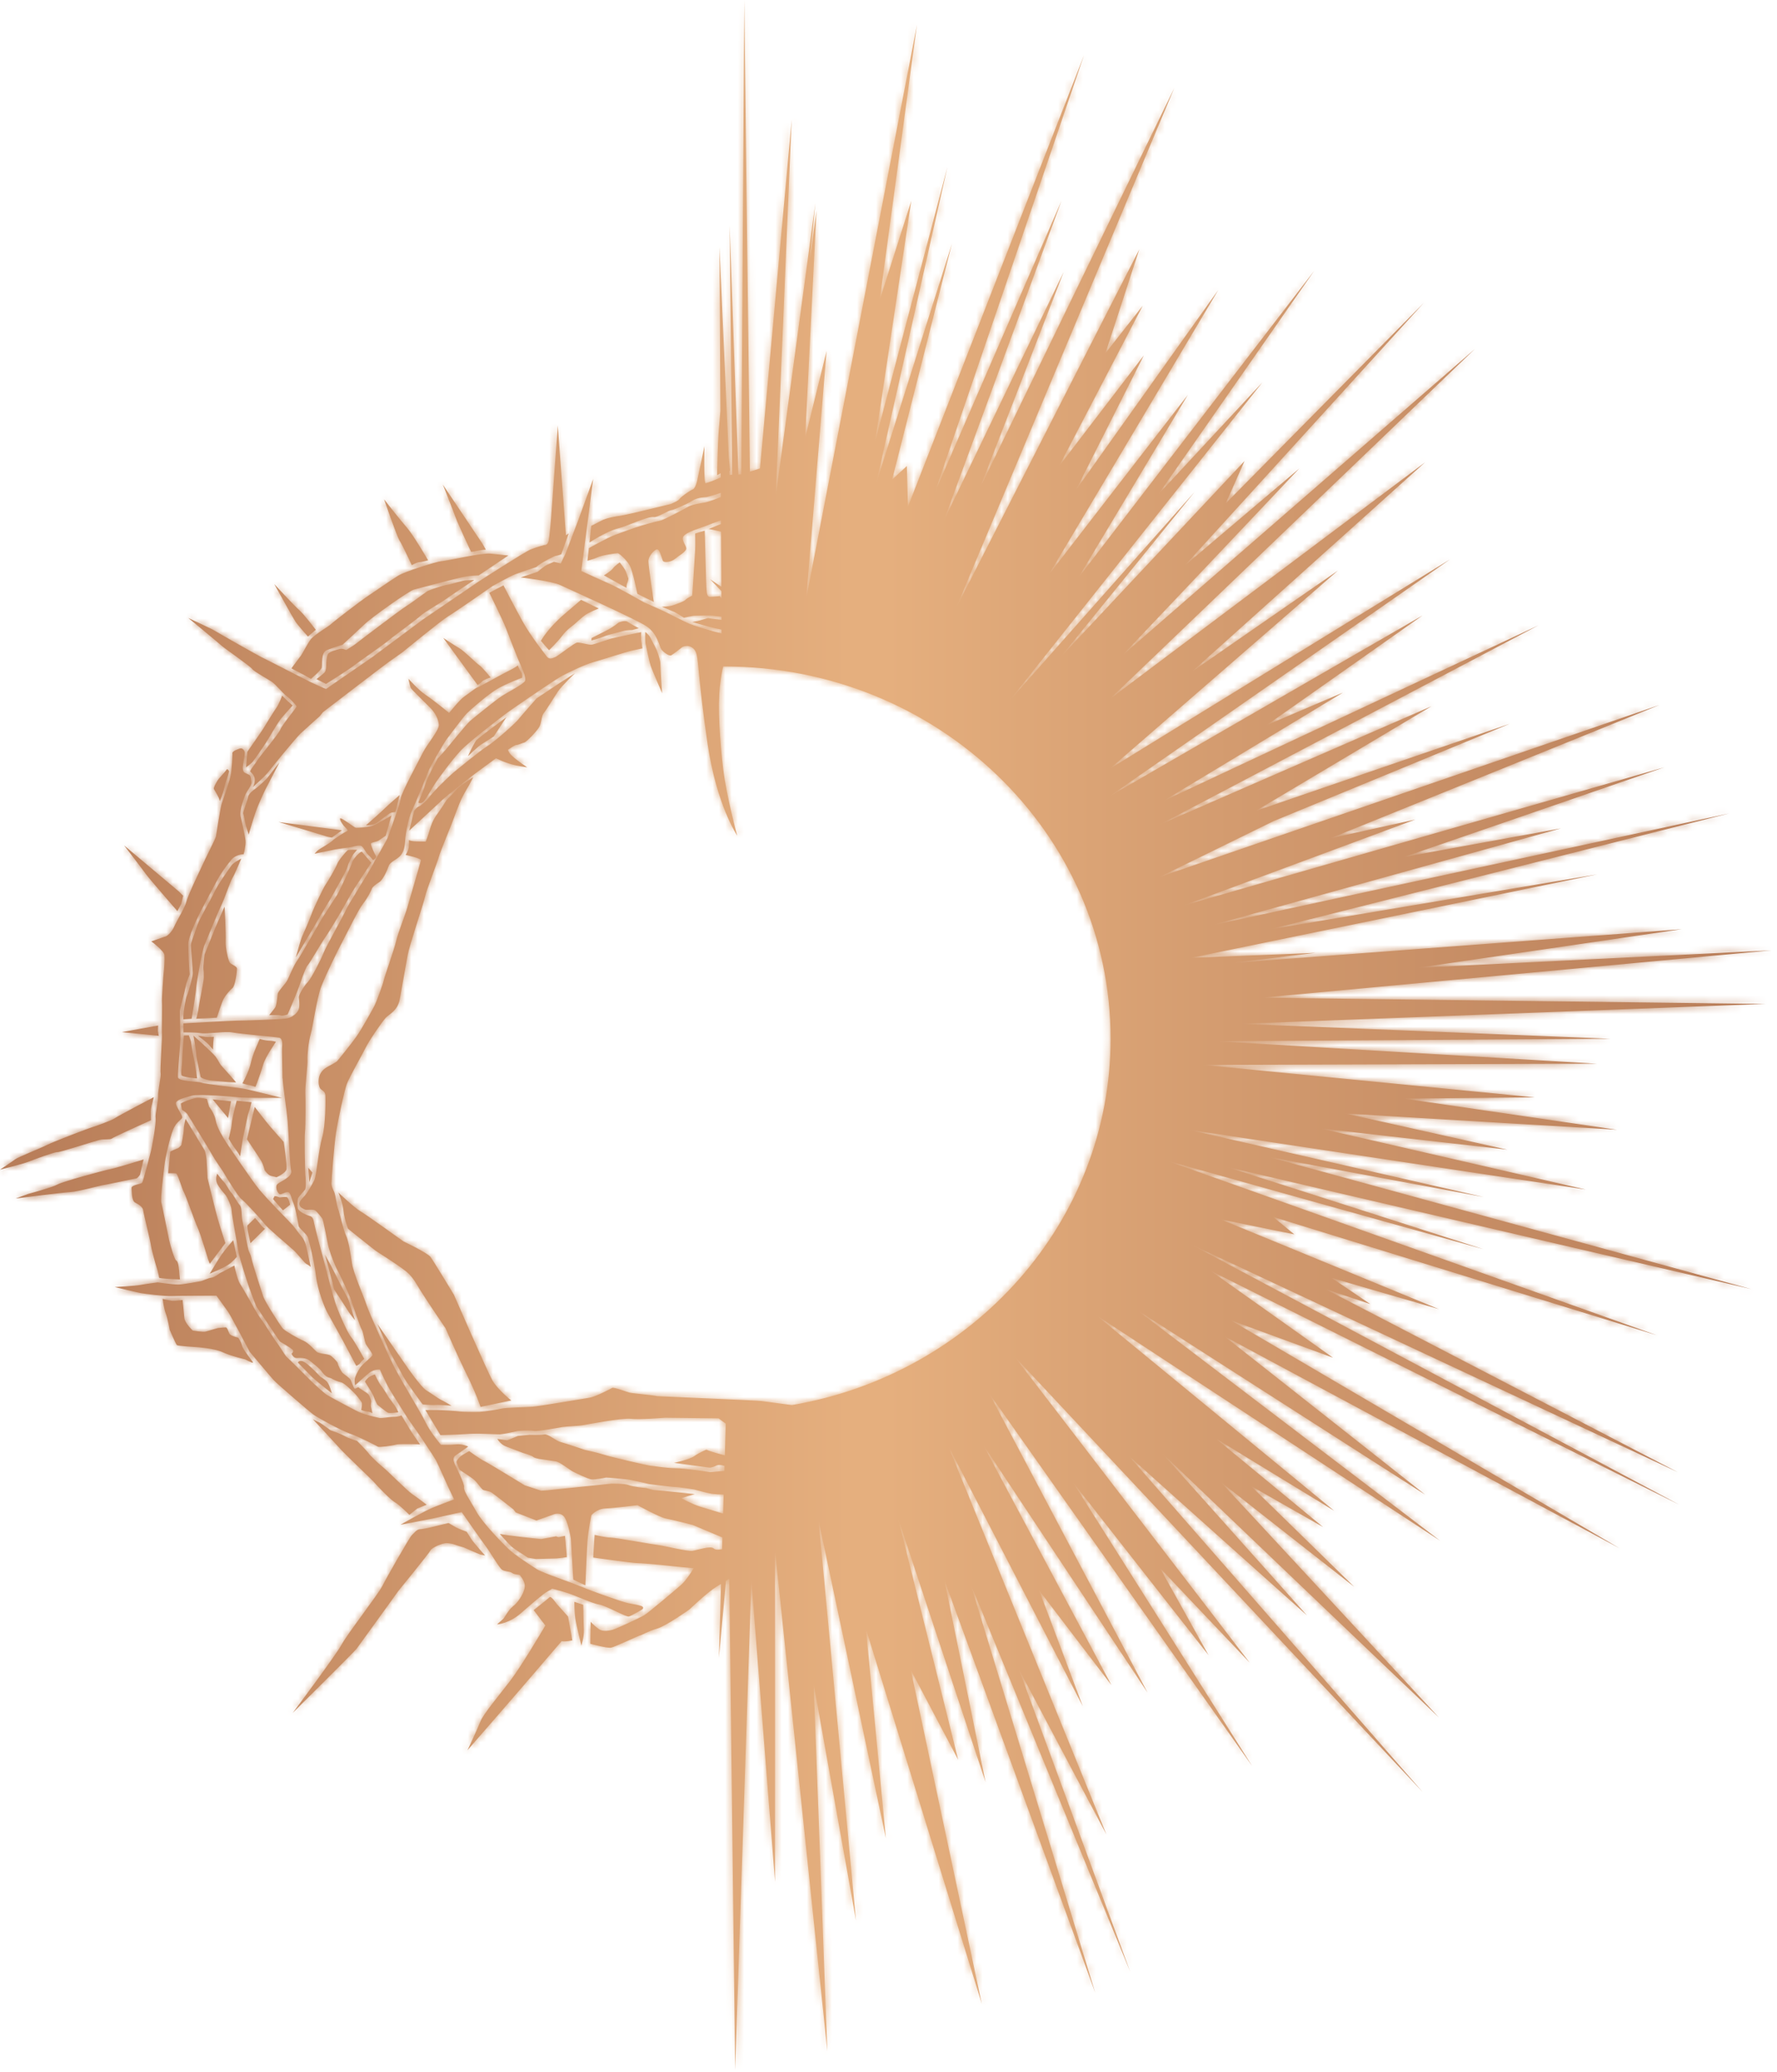 <?xml version="1.0" encoding="UTF-8"?> <svg xmlns="http://www.w3.org/2000/svg" width="283" height="330" viewBox="0 0 283 330" fill="none"><path fill-rule="evenodd" clip-rule="evenodd" d="M58.41 224.78C58.83 224.82 59.3 225.05 59.3 225.05C59.3 225.05 59.17 224.36 59.09 224.06C59.01 223.76 59.13 223.37 59.13 223.16C59.13 222.95 58.83 222.26 58.66 222.04C58.49 221.83 57.26 221.14 57.14 220.97C57.01 220.8 56.59 221.27 56.46 221.14C56.33 221.01 55.99 220.15 55.87 219.81C55.74 219.47 54.77 218.86 54.56 218.65C54.35 218.44 53.8 217.4 53.8 217.15C53.8 216.9 52.83 215.95 52.53 215.82C52.23 215.69 51.22 215.56 51.22 215.56C50.9 215.5 50.58 215.41 50.44 215.29C50.1 215 49.14 213.86 48.3 213.51C47.45 213.17 45.42 211.96 45.08 211.62C44.74 211.28 42.2 207.32 41.92 206.47C41.64 205.61 40.23 201.31 40.06 200.46C39.89 199.6 39.67 199.49 39.55 199.03C39.44 198.57 38.76 195.13 38.59 194.33C38.42 193.53 38.57 192.31 38.18 191.91C37.78 191.51 37.14 190.19 36.85 189.96C36.57 189.73 36.03 188.61 35.69 188.27C35.35 187.93 34.59 186.92 34.59 186.92C34.59 186.92 34.24 187.79 34.58 188.48C34.92 189.17 35.47 189.78 35.86 190.24C36.25 190.7 36.89 192.2 36.89 192.78C36.89 193.36 37.74 197.88 37.96 199.25C38.19 200.62 39.43 204.29 39.6 204.81C39.77 205.33 40.67 207.79 40.84 208.08C41.01 208.37 44.56 213.64 44.56 213.64C44.56 213.64 46.48 214.73 46.65 215.01C46.82 215.3 46.43 215.58 46.43 215.58C46.43 215.58 46.71 216.32 47.28 216.27C47.84 216.21 48.75 216.27 49.2 216.61C49.65 216.95 50.89 217.93 51.12 218.27C51.35 218.61 51.8 219.19 52.3 219.36C52.41 219.4 52.57 219.45 52.75 219.5C53.05 219.7 53.74 220.01 54.26 220.12C54.9 220.25 56.04 221.49 56.38 221.8C56.72 222.1 57.35 222.96 57.56 223.26C57.77 223.56 57.52 224.55 57.52 224.55C57.52 224.55 57.99 224.75 58.41 224.79M28.25 145.1L28.87 143.93L29.17 142.66L28.49 141.98L19.77 134.64C19.77 134.64 22.76 138.53 23.25 139.22C23.74 139.91 28.25 145.1 28.25 145.1ZM88.71 255.51C88.71 255.51 87.78 254.11 87.53 254.36C87.28 254.62 84.99 256.42 84.99 256.42L86.85 258.87C85.94 260.42 82.89 265.54 81.26 267.67C79.33 270.19 76.99 272.95 76.51 274.16C76.03 275.37 74.45 278.74 74.45 278.74L82.92 268.97L89.44 261.37C90.08 261.5 91.15 261.23 91.15 261.23L90.47 257.45L88.72 255.5L88.71 255.51ZM81.4 246.24C81.91 246.7 83.21 247.5 83.21 247.5L84.06 248.07L85.33 248.28L88.63 248.19L89.55 248.09L90.28 247.98L89.98 244.59C89.98 244.59 89.37 244.72 89.09 244.78C88.81 244.84 88.58 244.67 88.58 244.67L86.17 245.11L83.11 244.78C83.11 244.78 81.19 244.55 80.8 244.49C80.41 244.43 79.6 244.29 79.6 244.29C79.6 244.29 80.9 245.78 81.41 246.24H81.4ZM76.52 224.06L81.43 223.03C81.43 223.03 79.23 221.31 78.38 219.77C77.53 218.22 72.29 206.2 72.29 206.2C72.29 206.2 69.08 200.87 68.57 200.19C68.06 199.5 64.27 197.71 64.27 197.71C64.27 197.71 58.29 193.41 57.39 192.9C56.49 192.39 53.89 189.92 53.89 189.92C53.89 189.92 54.61 191.62 54.72 192.88C54.83 194.14 55.43 195.69 55.43 195.69C55.43 195.69 58.8 198.4 59.76 199.14C60.23 199.5 62.83 201.03 64.77 202.55C65.83 203.46 66.38 204.59 66.93 205.47C68.11 207.36 70.95 211.53 70.95 211.53C70.95 211.53 72.81 215.83 74.34 218.92C75.86 222.01 76.54 224.07 76.54 224.07L76.52 224.06ZM92.88 255.56L91.47 255.1C91.47 255.1 91.46 256.63 91.63 257.78C91.8 258.93 92.59 262.08 92.59 262.08C92.59 262.08 93.04 260.65 92.98 259.56C92.92 258.47 92.88 255.56 92.88 255.56ZM49.27 188.25L49.76 186.75L49.09 185.96L49.27 188.26V188.25ZM55.5 208.88C55.78 209.34 56.54 210.25 56.54 210.25C56.54 210.25 55.67 207.59 55.55 207.13C55.43 206.67 54.53 205.18 54.31 204.72C54.08 204.26 52.79 201.71 52.79 201.71L51.75 199.82C51.75 199.82 52.81 203.7 52.92 204.16C53.03 204.62 53.19 205.32 53.19 205.32C53.19 205.32 55.22 208.41 55.5 208.87V208.88ZM67.87 221.41C67.53 221.24 66.35 219.86 65.1 218.09C63.86 216.31 60.08 210.82 60.08 210.82C60.08 210.82 61.62 214.33 61.84 214.84C62.07 215.36 63.79 218.36 64.18 219.16C64.58 219.96 67.3 223.65 67.3 223.65C67.3 223.65 68.76 223.81 69.27 223.75C69.78 223.69 71.92 223.87 71.92 223.87C71.92 223.87 70.45 223.01 70.17 222.9C69.89 222.78 68.2 221.58 67.86 221.41H67.87ZM81.64 255.89C81.08 256.23 80.29 257.72 80.12 257.84C79.95 257.96 79.16 258.7 79.16 258.7C79.16 258.7 81.02 258.58 82.88 256.98C84.74 255.38 86.55 253.77 87.22 253.43C87.46 253.31 87.71 253.16 87.94 253.01C88.81 253.23 89.76 253.49 90.43 253.71C91.78 254.17 94.38 255.37 95.45 255.54C96.52 255.71 99.75 257.56 100.15 257.44C100.55 257.33 101.79 256.58 102.12 256.41C102.46 256.24 102.57 255.95 102.18 255.78C101.78 255.61 100.87 255.48 100.02 255.31C99.17 255.14 94.43 253.48 92.69 252.73C90.94 251.99 86.43 250.5 85.52 249.92C84.62 249.35 81.97 247.63 81.01 246.71C80.05 245.79 76.89 242.59 75.88 240.75C74.86 238.92 73.79 237.43 73.9 236.85C74.01 236.28 72.66 233.7 72.43 233.18C72.2 232.66 72.09 232.09 72.54 231.8C72.99 231.51 74.57 230.37 74.57 230.37C74.57 230.37 73.55 229.91 72.65 230.03C71.75 230.14 70.22 230.09 70.22 230.09C70.22 230.09 68.53 228.09 67.79 226.54C67.06 224.99 63.84 219.78 62.83 217.78C61.81 215.77 58.77 209.07 58.37 207.81C57.97 206.55 56.28 202.77 56.06 201.22C55.83 199.67 55.5 197.55 55.1 196.75C54.71 195.95 54.08 193.14 53.86 192.57C53.63 192 53.46 190.45 53.24 189.88C53.01 189.31 52.79 189.02 52.79 188.45C52.79 187.88 53.19 182.55 53.52 180.37C53.86 178.19 54.82 173.78 55.21 172.69C55.6 171.6 57.58 168.17 58.2 166.91C58.82 165.65 60.85 162.73 61.42 162.1C61.99 161.47 63.34 161.01 63.68 159.06C64.02 157.11 64.64 153.73 64.92 152.13C65.2 150.53 67.4 144.11 67.68 142.85C67.96 141.59 69.66 137.35 69.88 136.49C70.11 135.63 71.74 131.74 71.97 131.11C72.2 130.48 73.15 127.9 73.55 127.1C73.95 126.3 74.74 124.98 74.74 124.98L75.36 123.78C75.36 123.78 73.16 125.15 72.71 125.73C72.26 126.3 71.13 127.39 71.13 127.39C71.13 127.39 70.28 128.77 69.61 129.68C68.93 130.6 68.59 131.57 68.43 132.2C68.26 132.83 67.81 134.03 67.81 134.03C67.81 134.03 66.29 134.03 65.84 133.97C65.39 133.91 65.11 133.8 65.11 133.8C65.11 133.8 65.22 134.77 65 135.35C64.77 135.92 64.6 136.15 64.6 136.15C64.6 136.15 67.08 136.67 67.03 137.01C66.97 137.35 65 144.06 64.77 144.86C64.54 145.66 63.36 148.64 63.08 149.9C62.8 151.16 61.27 155.4 61.11 156.14C60.94 156.88 59.93 159.63 59.59 160.26C59.25 160.89 57.62 163.87 56.77 165.07C55.92 166.27 53.84 168.85 53.67 169.02C53.5 169.19 52.49 169.71 52.09 169.94C51.69 170.17 51.07 170.63 50.85 171.43C50.62 172.23 50.79 173.21 51.08 173.44C51.36 173.67 51.76 173.84 51.81 174.36C51.87 174.88 51.87 179.28 51.3 181.18C50.74 183.07 50.4 187.25 50.06 187.94C49.72 188.63 48.99 189.89 48.65 190.29C48.31 190.69 47.58 191.32 47.69 191.84C47.8 192.36 48.37 192.53 48.59 192.64C48.82 192.75 49.83 192.53 50.17 192.75C50.51 192.98 51.07 193.72 51.3 194.01C51.53 194.3 52.09 197.73 52.37 198.76C52.65 199.79 53.39 201.68 53.72 202.25C54.06 202.82 55.58 206.15 55.75 206.6C55.92 207.06 57.39 211.47 57.61 211.75C57.84 212.04 58.06 213.7 58.29 214.1C58.52 214.5 59.36 215.53 59.31 215.82C59.25 216.11 57.73 217.2 57.34 217.83C56.94 218.46 56.55 219.2 56.49 219.66C56.43 220.12 56.55 220.63 56.55 220.63C56.55 220.63 58.02 219.26 58.81 218.63C59.6 218 60.5 218.11 60.5 218.11C60.5 218.11 61.52 220.46 62.25 221.6C62.98 222.75 64.96 226.01 65.58 226.81C66.2 227.61 68.96 231.74 69.42 232.54C69.77 233.17 71.29 236.72 72.32 238.79C71.51 239.09 70.22 239.58 69.06 240.04C67.68 240.58 63.77 242.83 63.77 242.83C63.77 242.83 67.82 242.07 68.89 241.84C69.68 241.67 72.24 241.1 73.53 240.81C74.62 242.39 76.66 245.31 77.38 246.28C78.23 247.43 79.52 249.72 79.97 250C80.42 250.29 81.15 250.23 81.49 250.46C81.83 250.69 81.94 250.69 82.67 250.8C82.7 250.8 82.74 250.82 82.78 250.83C83.22 251.38 83.66 252.1 83.57 252.75C83.4 254.01 82.22 255.5 81.65 255.84L81.64 255.89ZM77.25 247.72C77.25 247.72 75.44 245.71 75.05 245.09C74.65 244.46 74.32 243.94 74.32 243.94C74.32 243.94 73.12 243.52 72.61 243.24C72.1 242.95 71.43 242.55 71.43 242.55L68.21 243.33C67.64 243.44 67.13 243.53 66.92 243.53C66.35 243.53 65.85 244.27 65.57 244.5C65.29 244.73 61.51 251.32 60.89 252.58C60.27 253.84 55.25 260.31 54.4 261.92C53.55 263.52 46.61 272.8 46.61 272.8C46.61 272.8 56.37 263.12 56.77 262.6C57.16 262.09 63.48 253.32 63.48 253.32C63.48 253.32 68.39 247.31 68.56 246.9C68.73 246.5 70.48 245.7 71.21 245.75C71.4 245.76 71.72 245.81 72.09 245.88C72.98 246.2 73.87 246.44 73.87 246.44C73.87 246.44 76.3 247.53 76.58 247.59C76.86 247.65 77.27 247.72 77.27 247.72H77.25ZM60.09 223.7C60.09 223.7 61.44 224.79 61.73 224.96C62.01 225.13 63.44 224.92 63.44 224.92C63.44 224.92 63.16 224.26 62.88 223.86C62.6 223.46 61.92 222.57 61.92 222.57C61.92 222.57 61.12 221.18 60.72 220.72C60.32 220.26 59.7 218.89 59.7 218.89C59.7 218.89 58.97 219.12 58.63 219.41C58.29 219.7 58.12 220.04 58.12 220.04C58.12 220.04 59.36 221.93 59.53 222.45C59.7 222.97 60.09 223.71 60.09 223.71V223.7ZM66.41 240.26L67.95 239.64C67.95 239.64 66.53 238.54 65.68 237.97C64.83 237.4 61.79 234.3 61 233.67C60.21 233.04 58.86 231.72 58.69 231.44C58.52 231.15 56.87 229.48 56.87 229.48C56.87 229.48 55.42 229.04 54.86 228.69C54.3 228.35 52.63 227.77 52.63 227.77C52.63 227.77 50.98 226.54 50.76 226.48C50.53 226.42 49.82 226.01 49.82 226.01C49.82 226.01 54.02 230.52 54.47 231.04C54.92 231.55 59.44 235.85 59.6 236.08C59.77 236.31 62.14 238.83 62.87 239.23C63.6 239.63 65.2 241.25 65.2 241.25L66.43 240.26H66.41ZM50.95 219.18C50.95 219.18 49.65 217.75 48.69 217.06C47.73 216.37 47.43 216.99 47.43 216.99C47.43 216.99 49.35 218.94 49.74 219.34C50.13 219.74 52.84 221.89 52.84 221.89C52.84 221.89 52.56 220.72 52.13 220.11C51.89 219.77 50.93 219.18 50.93 219.18H50.95ZM37.93 213.03C37.93 213.03 36.67 212.76 36.51 212.36C36.34 211.96 36.17 211.39 35.95 211.39C35.73 211.39 34.71 211.5 34.71 211.5C34.71 211.5 33.07 211.96 32.73 212.07C32.39 212.18 30.7 211.9 30.7 211.9C30.7 211.9 29.4 210.7 29.35 209.84C29.29 208.98 29.07 207.03 29.07 207.03C29.07 207.03 27.73 207.22 27.33 207.16C26.94 207.1 25.89 206.85 25.89 206.85C25.89 206.85 26.13 208.53 26.41 209.21C26.69 209.9 27.03 211.79 27.03 211.79C27.03 211.79 27.99 214.02 28.16 214.2C28.33 214.37 31.32 214.54 31.32 214.54C31.32 214.54 34.09 214.71 35.44 215.34C36.79 215.97 39.05 216.49 39.05 216.49C39.05 216.49 40.28 217.16 40.28 216.99C40.28 216.82 38.71 215 38.55 214.31C38.38 213.62 37.94 213.04 37.94 213.04L37.93 213.03ZM55.8 228.34C57.38 228.91 60.03 230.29 60.2 230.4C60.37 230.52 62.57 230.23 63.08 230.06C63.59 229.89 66.9 230.02 66.9 230.02C66.9 230.02 65.66 228.3 65.26 227.61C64.86 226.92 63.93 225.4 63.93 225.4C63.93 225.4 63.52 225.64 62.73 225.64C61.94 225.64 60.81 225.93 60.36 225.81C59.91 225.7 58.05 225.29 57.09 224.84C56.13 224.38 52.52 222.44 52.07 222.15C51.62 221.86 50.1 220.49 49.47 219.86C48.85 219.23 45.8 216.19 45.63 216.08C45.46 215.96 44.45 214.25 44.11 213.85C43.77 213.45 42.09 210.71 41.58 210.08C41.07 209.45 39.69 206.93 39.69 206.93C39.69 206.93 38.67 205.13 38.22 204.44C37.77 203.75 37.32 201.55 37.32 201.55L34.98 202.78C34.98 202.78 34.18 203.42 33.67 203.48C33.16 203.54 32.26 204 31.92 204.05C31.58 204.11 29.16 204.57 28.37 204.57C27.58 204.57 25.1 204.23 25.1 204.23C25.1 204.23 23.29 204.46 22.39 204.63C21.49 204.8 18.27 204.97 18.27 204.97C18.27 204.97 21.82 205.83 22.45 205.94C23.07 206.05 26.23 206.46 27.47 206.4C28.71 206.34 34.47 206.34 34.47 206.34C34.47 206.34 35.94 208.35 36.33 208.92C36.73 209.49 39.77 215.28 39.77 215.28C39.77 215.28 42.93 219.06 43.55 219.75C44.17 220.44 49.19 224.73 49.87 225.25C50.55 225.76 54.21 227.77 55.79 228.34H55.8ZM37.73 200.15L37.14 197.51C37.14 197.51 35.88 198.96 35.32 199.76C34.76 200.56 33.4 202.85 33.4 202.85C33.4 202.85 35.49 201.99 36.28 201.47C37.07 200.96 37.73 200.14 37.73 200.14V200.15ZM41.53 195.06C41.25 194.66 40.63 193.97 40.63 193.97L39.39 195.17C39.39 195.17 39.39 195.74 39.5 196.2C39.61 196.66 39.89 197.98 39.89 197.98L42.2 195.69C42.2 195.69 41.81 195.46 41.52 195.06H41.53ZM45.63 190.64C45.29 190.58 44.55 190.7 44.55 190.7L44.02 190.51L43.72 190.49L43.49 190.96L45.06 192.76L46.2 191.86C46.2 191.86 45.97 190.69 45.63 190.64ZM40.57 176.28L39.33 181.43C39.33 181.43 41.25 184.29 41.59 184.87C41.93 185.44 42.15 186.36 42.15 186.36C42.15 186.36 42.66 187.16 43.22 187.28C43.78 187.39 44.02 187.49 44.02 187.49C44.02 187.49 45.52 186.83 45.63 186.2C45.74 185.57 45.18 181.85 45.18 181.85C45.18 181.85 43.67 180.18 42.99 179.37C42.31 178.57 40.56 176.28 40.56 176.28H40.57ZM36.32 178.05L36.79 175.39L33.86 175.08L36.33 178.06L36.32 178.05ZM28.32 182.86C28.15 182.92 27.12 183.39 27.12 183.39L26.78 186.85C26.78 186.85 27.75 186.81 28.04 186.87C28.32 186.93 29 189.39 29.28 189.85C29.56 190.31 31.03 194.55 31.48 195.52C31.93 196.49 33.16 200.6 33.16 200.6L33.41 201.26L35.89 197.97C35.89 197.97 35.09 195.52 34.69 194.15C34.29 192.78 33.05 187.62 33.05 187.62C33.05 187.62 32.94 185.16 32.88 184.53C32.82 183.9 32.61 183.23 32.61 183.23L29.55 178.18C29.55 178.18 29.27 179.21 29.27 179.84C29.27 180.47 28.88 182.36 28.88 182.36C28.88 182.36 28.49 182.82 28.32 182.88V182.86ZM22.3 187.06L22.87 184.65C22.87 184.65 18.74 185.95 17.61 186.18C16.48 186.41 9.94 188.18 9.15 188.64C8.36 189.1 4.52 190.13 4.52 190.13L2.49 190.87C2.49 190.87 10.05 189.9 11.24 189.84C12.42 189.78 16.15 188.75 16.37 188.75C16.59 188.75 21.2 187.75 21.69 187.68C21.94 187.64 22.31 187.05 22.31 187.05L22.3 187.06ZM9.14 183.49C9.65 183.49 15.12 181.71 15.85 181.54C16.58 181.37 17.54 181.54 17.83 181.31C18.11 181.08 21.33 179.65 22.06 179.3C22.79 178.96 24.05 178.4 24.05 178.4C24.05 178.4 23.99 177.08 24.05 176.62C24.11 176.16 24.5 174.73 24.5 174.73C24.5 174.73 18.73 177.75 18.28 178.09C17.83 178.43 14.95 179.46 14.67 179.52C14.39 179.58 8.52 181.81 7.51 182.33C6.49 182.85 2.88 184.28 2.43 184.62C1.98 184.96 0 186.28 0 186.28C0 186.28 3.67 185.36 4.51 185.02C5.36 184.68 8.63 183.47 9.14 183.47V183.49ZM52.36 143.63C52.75 143 53.83 141 53.83 141C53.83 141 55.18 138.71 55.35 138.02C55.52 137.33 56.25 136.07 56.25 136.07L56.87 135.33C56.87 135.33 55.63 135.27 55.4 135.39C55.18 135.51 53.88 137.05 53.71 137.57C53.54 138.09 52.19 140.43 51.85 140.89C51.51 141.35 49.93 144.67 49.59 145.64C49.25 146.61 48.35 148.62 48.12 149.13C47.89 149.64 47.1 152.51 47.1 152.51C47.1 152.51 49.41 148.62 49.75 148.04C50.09 147.47 51.95 144.26 52.34 143.63H52.36ZM44.23 158.29C44.17 158.81 44.06 160.18 43.78 160.52C43.5 160.86 42.88 161.67 42.88 161.67C42.88 161.67 44.46 161.61 44.74 161.73C45.02 161.84 45.81 161.56 45.81 161.56C45.81 161.56 47.11 158.52 47.45 157.61C47.79 156.69 48.63 154.12 48.97 153.77C49.31 153.43 51.28 149.99 51.79 149.3C52.3 148.61 54.33 145.18 54.33 145.18C54.33 145.18 55.68 142.77 55.97 142.26C56.25 141.75 59.13 137.39 59.13 137.39C59.13 137.39 57.83 135.9 57.66 135.67C57.49 135.44 56.19 136.81 56.08 137.33C55.97 137.85 53.94 142.14 53.71 142.49C53.48 142.83 51.73 145.53 51.34 146.16C50.94 146.79 47.84 152.29 47.33 152.98C46.82 153.67 46.2 155.21 45.81 156.02C45.41 156.82 44.29 157.8 44.23 158.31V158.29ZM62.29 129.42C62.57 129.36 62.97 129.31 62.97 129.31L63.65 126.62C63.65 126.62 61.84 128.17 61.34 128.68C60.83 129.2 58.29 131.43 58.29 131.43C58.29 131.43 59.42 131.49 60.04 131.03C60.66 130.57 62.02 129.48 62.3 129.43L62.29 129.42ZM51.8 133.15C52.31 133.32 52.87 133.38 52.87 133.38L54.45 132.23L44.35 130.91C44.35 130.91 51.29 132.97 51.8 133.14V133.15ZM56.65 131.83C56.42 131.77 54.28 130.11 54.17 130.34C54.06 130.57 54.51 131.2 54.73 131.49C54.96 131.78 55.58 132.23 55.29 132.35C55.01 132.46 53.32 133.49 52.92 133.9C52.53 134.3 50.94 135.16 50.66 135.39C50.38 135.62 50.1 135.96 50.1 135.96C50.1 135.96 52.81 135.39 53.43 135.27C54.05 135.15 55.57 134.98 56.08 134.87C56.59 134.75 57.26 134.53 57.6 134.75C57.94 134.98 58.28 135.84 58.62 136.12C58.96 136.41 59.41 136.98 59.41 136.98C59.41 136.98 60.09 136.64 59.86 136.29C59.63 135.95 59.01 134.57 59.07 134.34C59.13 134.11 59.97 134.11 60.37 133.82C60.77 133.53 61.44 133.08 61.44 133.08L62.34 129.87C62.34 129.87 59.97 131.3 59.29 131.53C58.61 131.76 56.86 131.87 56.64 131.82L56.65 131.83ZM83.5 118.25C83.9 118.13 85.47 116.47 85.87 115.79C86.27 115.1 86.21 114.01 86.6 113.56C86.99 113.1 88.24 111.04 88.86 110.12C89.48 109.2 91.61 107.18 91.61 107.18C91.61 107.18 89.86 108.3 89.24 108.7C88.62 109.1 85.46 111.22 85.46 111.22C85.46 111.22 83.05 113.95 82.54 114.58C82.03 115.21 80.17 116.81 80.17 116.81C80.17 116.81 78.48 118.3 77.46 118.93C76.45 119.56 72.83 122.54 72.33 122.94C71.82 123.34 70.07 125.06 69.79 125.35C69.51 125.64 68.44 126.78 68.27 127.07C68.1 127.36 66.97 128.39 66.69 128.44C66.41 128.5 65.96 129.13 65.96 129.13L65.17 132.28C65.17 132.28 69.51 128.27 70.36 127.47C71.21 126.67 74.99 123.69 75.55 123.29C76.05 122.93 78.18 121.34 78.99 120.76C79.46 120.99 80.19 121.31 80.97 121.57C82.32 122.03 83.96 122.2 83.96 122.2C83.96 122.2 82.49 121.23 81.59 120.42C81.22 120.1 81.01 119.74 80.88 119.42C81.48 119 82.05 118.64 82.21 118.64C82.55 118.64 83.11 118.35 83.51 118.24L83.5 118.25ZM80.68 114.19C80.68 114.19 78.59 115.74 78.14 116.08C77.69 116.42 76.05 117.68 75.88 117.86C75.71 118.03 75.03 119.35 75.03 119.35L74.52 120.44C74.52 120.44 76.1 118.89 76.66 118.55C77.22 118.21 78.63 117.29 78.63 117.29L80.66 114.2L80.68 114.19ZM76.34 105.94C76 105.77 73.97 103.71 73.18 103.25C72.39 102.79 70.59 101.59 70.59 101.59L76.06 109.09C76.06 109.09 76.57 108.8 76.79 108.52C77.02 108.23 78.14 107.89 78.14 107.89C78.14 107.89 76.67 106.11 76.33 105.94H76.34ZM89.82 97.86C87.21 100.11 86.14 102.06 86.14 102.06L87.44 103.55C87.44 103.55 88.81 102.22 89.54 101.24C90.27 100.27 91.13 99.71 91.47 99.42C91.81 99.13 92.65 98.33 93.22 97.93C93.78 97.53 95.36 96.9 95.36 96.9L92.54 95.53C92.54 95.53 91.13 96.74 89.82 97.86ZM100.08 92.15C100.08 92.15 99.8 91.32 99.63 90.92C99.46 90.52 98.7 89.57 98.7 89.57C98.7 89.57 97.95 90.07 97.61 90.53C97.27 90.99 96.18 91.63 96.18 91.63L99.79 93.63C99.79 93.63 99.73 93.23 99.9 92.83C100.07 92.43 100.07 92.14 100.07 92.14L100.08 92.15ZM96.18 101.37C96.97 101.03 98.35 100.77 99.09 100.54C99.82 100.31 100.67 100.34 100.67 100.34L101.74 100.05C101.74 100.05 100.33 99.3 99.93 99.02C99.53 98.73 98.55 99.13 98.55 99.13C98.55 99.13 97.66 99.86 96.76 100.32C95.86 100.78 94.22 101.61 94.22 101.61L94.18 102C94.18 102 95.39 101.71 96.18 101.37ZM32.95 175.01C32.95 175.01 31.93 174.78 31.31 174.84C30.69 174.9 28.81 175.6 28.81 175.77C28.81 175.94 28.98 176.74 28.98 176.74C28.98 176.74 29.62 177.13 29.79 177.36C29.96 177.59 33.68 183.66 33.91 184.12C34.14 184.58 35.55 186.58 35.66 186.81C35.77 187.04 37.92 190.59 38.48 190.99C39.04 191.39 41.75 194.37 42.15 194.94C42.54 195.51 46.1 198.49 46.78 199.12C47.46 199.75 48.53 201.18 48.81 201.3C49.09 201.42 49.49 201.76 49.49 201.76C49.49 201.76 48.98 199.47 48.81 198.67C48.64 197.87 48.33 197.24 48.05 196.95C47.77 196.66 46.95 195.52 46.61 195.12C46.27 194.72 42.55 191 41.25 189.39C39.95 187.79 36.46 182.57 36 181.89C35.55 181.2 34.53 179.54 34.36 178.45C34.19 177.36 33.29 176.22 33.29 176.22L32.95 175.02V175.01ZM37.69 175.3C37.69 175.3 36.96 178.05 36.9 178.97C36.84 179.89 36.41 181.33 36.41 181.33C36.41 181.33 37.03 182.39 37.43 182.91C37.83 183.43 38.25 184.14 38.25 184.14C38.25 184.14 38.6 181.49 38.88 180.34C39.16 179.2 39.39 177.71 39.61 177.13C39.83 176.56 40.06 175.53 40.06 175.53C40.06 175.53 39.33 175.47 38.93 175.42C38.54 175.36 37.69 175.3 37.69 175.3ZM41.08 166.14C40.85 166.66 40.29 167.8 39.95 169.29C39.61 170.78 38.61 172.53 38.61 172.53C38.61 172.53 39.13 172.71 39.52 172.77C39.91 172.83 40.68 173.09 40.68 173.09L40.96 172.38C40.96 172.38 41.58 170.72 41.92 169.52C42.26 168.32 43.95 165.91 43.95 165.91C43.95 165.91 43.39 165.74 42.82 165.74C42.25 165.74 41.35 165.45 41.35 165.45C41.35 165.45 41.29 165.63 41.07 166.14H41.08ZM33.91 167.14C33.91 167.14 33.97 166.08 33.97 165.91C33.97 165.74 34.06 165.12 34.06 165.12C34.06 165.12 33.2 165.21 32.58 165.1C31.96 164.98 31.54 164.97 31.54 164.97C31.54 164.97 32.91 165.96 33.25 166.37C33.59 166.77 33.91 167.14 33.91 167.14ZM33.17 172.01C33.56 172.13 35.57 172.23 35.96 172.29C36.36 172.35 37.57 172.38 37.57 172.38C37.83 172.57 35.92 170.46 35.38 169.86C34.86 169.29 34.87 169 34.36 168.31C33.85 167.62 30.81 164.93 30.81 164.93C30.81 164.93 31.26 167.45 31.26 168.02C31.26 168.59 31.92 171.12 31.92 171.41C31.92 171.7 32.77 171.9 33.17 172.01ZM30.41 165.85C30.35 165.68 30.07 164.88 30.07 164.88L29.27 164.91C29.27 164.91 29 168.26 29 168.95C29 169.64 28.73 171.12 28.96 171.29C29.19 171.46 29.93 171.58 30.27 171.63C30.61 171.69 31.39 171.74 31.39 171.74C31.39 171.74 31.14 169.69 30.86 168.49C30.58 167.29 30.46 166.03 30.41 165.85ZM45.02 171.75C45.02 172.67 45.64 176.56 45.81 178.57C45.98 180.58 46.15 185.56 46.37 186.47C46.6 187.39 44.73 188.13 44.23 188.53C43.72 188.93 44.17 189.91 44.46 190.13C44.74 190.36 45.31 189.84 45.81 189.84C46.31 189.84 46.37 190.87 46.71 191.56C47.05 192.25 47.51 194.93 47.57 195.27C47.63 195.61 48.88 196.54 49.05 197.12C49.22 197.69 50.04 200.79 50.32 203.19C50.6 205.6 51.79 208.4 52.07 208.92C52.35 209.44 54.21 212.76 54.67 213.62C55.12 214.48 56.74 217.53 56.74 217.53C56.74 217.53 57.22 217.33 57.39 217.04C57.56 216.75 58.01 216.41 58.01 216.41C58.01 216.41 56.42 213.5 55.91 212.93C55.4 212.36 54.1 209.44 53.54 207.89C52.98 206.34 52.02 202.39 51.62 200.96C51.22 199.53 50.1 195.29 49.98 194.6C49.87 193.91 49.64 193.74 49.25 193.63C48.86 193.52 47.85 193.1 47.5 192.6C47.31 192.34 47.37 191.01 47.49 190.78C47.6 190.55 48.34 189.78 48.56 189.49C48.79 189.2 48.69 187.62 48.63 186.98C48.57 186.35 48.46 181.14 48.57 180.28C48.68 179.42 48.68 174.95 48.63 174.04C48.57 173.12 49.02 169.57 48.97 168.83C48.91 168.09 49.14 165.85 49.48 164.71C49.82 163.56 50.44 158.98 51.17 157.09C51.9 155.2 53.71 151.53 54.55 149.93C55.4 148.33 57.09 144.83 57.82 143.92C58.55 143 59.17 141.74 59.23 141.51C59.29 141.28 59.85 140.82 60.41 140.48C60.97 140.14 61.65 138.65 61.88 137.96C62.1 137.27 62.95 137.04 63.63 136.41C64.31 135.78 64.48 134.81 64.53 133.78C64.59 132.75 65.04 130.34 65.55 129.25C66.06 128.16 67.92 123.69 68.2 122.89C68.48 122.09 70.85 118.08 71.13 117.73C71.41 117.39 73.72 114.24 74.35 113.61C74.97 112.98 77.74 110.57 79.2 109.71C80.67 108.85 83.15 107.93 83.15 107.93C83.15 107.93 83.21 107.3 82.98 107.01C82.75 106.72 82.47 105.98 82.47 105.98C82.47 105.98 81.96 106.38 81.12 106.78C80.27 107.18 76.21 109.47 76.04 109.47C75.87 109.47 74.57 110.5 73.9 110.96C73.22 111.42 71.53 113.54 71.53 113.54C71.53 113.54 68.93 111.42 67.81 110.68C66.68 109.94 65.05 108.1 65.05 108.1C65.05 108.1 65.28 109.3 65.44 109.59C65.61 109.88 67.7 111.88 68.54 112.74C69.39 113.6 69.78 114.52 69.89 115.38C70 116.24 67.97 118.59 67.35 119.85C66.73 121.11 63.91 126.27 63.85 127.07C63.79 127.87 61.93 132.86 61.76 133.37C61.59 133.88 59.67 137.04 59.39 137.67C59.11 138.3 55.27 144.37 55.1 144.89C54.93 145.41 51.94 150.68 51.55 151.71C51.16 152.74 49.58 155.83 49.01 156.41C48.45 156.98 47.54 158.42 47.6 158.87C47.66 159.33 47.77 160.3 47.54 160.82C47.31 161.34 46.69 161.91 45.9 162.14C45.11 162.37 38.51 162.54 37.77 162.54C37.03 162.54 29.2 162.98 29.2 162.98L29.22 164.42C29.22 164.42 31.05 164.37 32.01 164.54C32.97 164.71 35.82 164.19 37 164.42C38.19 164.65 43.9 165.14 44.47 165.26C45.03 165.37 44.98 166.38 44.93 166.78C44.87 167.18 44.99 170.85 44.99 171.76L45.02 171.75ZM25.15 164.12C25.15 163.89 25.18 163.32 25.18 163.32L19.41 164.37L25.29 164.96C25.29 164.96 25.15 164.36 25.15 164.13V164.12ZM31.26 162.24L34.53 162.07C34.53 162.07 35.32 159.61 35.6 159.09C35.88 158.57 36.56 157.72 37.01 157.37C37.46 157.03 37.74 154.74 37.74 154.28C37.74 153.82 36.78 153.65 36.56 153.25C36.33 152.85 35.88 150.9 35.94 149.87C36 148.84 35.77 144.37 35.77 144.37C35.77 144.37 34.51 147.19 34.23 147.88C33.95 148.57 32.57 152.03 32.57 152.03C32.57 152.03 32.33 153.94 32.39 154.34C32.45 154.74 32.45 155.08 32.45 155.71C32.45 156.34 31.72 159.72 31.66 160.35C31.6 160.98 31.26 162.24 31.26 162.24ZM29.21 161.66C29.21 162.12 29.19 162.33 29.19 162.33L30.52 162.24C30.52 162.24 31.24 157.87 31.24 157.36C31.24 156.85 32.16 151.47 32.55 150.56C32.95 149.64 34.75 145.18 35.26 144.14C35.77 143.11 36.67 140.36 37.01 139.84C37.35 139.33 38.42 136.75 38.42 136.75C38.42 136.75 37.24 137.32 36.9 137.78C36.56 138.24 34.6 141 34.09 142.15C33.58 143.3 31.66 146.45 31.33 147.59C30.99 148.74 30.4 150.05 30.4 150.51C30.4 150.97 30.71 154.38 30.71 154.95C30.71 155.52 30.06 157.9 29.78 158.53C29.5 159.16 29.22 161.19 29.22 161.65L29.21 161.66ZM36.04 122.63C35.82 122.97 35.14 123.66 34.86 124C34.58 124.34 33.96 125.43 34.07 125.66C34.18 125.89 34.97 127.09 34.97 127.49C34.97 127.89 35.53 126.23 35.65 125.77C35.76 125.31 35.93 124.57 36.04 124.34C36.15 124.11 36.49 122.85 36.49 122.85C36.49 122.85 36.26 122.28 36.04 122.62V122.63ZM26.24 149.18C25.56 149.41 24.1 149.92 24.1 149.92C24.1 149.92 26.13 151.41 26.19 152.1C26.25 152.79 26.13 154.51 26.08 154.79C26.02 155.08 25.74 159.09 25.8 159.66C25.86 160.23 25.74 164.3 25.8 164.7C25.86 165.1 25.46 170.43 25.58 170.89C25.69 171.35 25.13 173.75 25.18 174.56C25.24 175.36 24.67 177.37 24.79 178.05C24.9 178.74 24.23 182.75 23.94 183.72C23.66 184.69 22.81 188.13 22.64 188.36C22.47 188.59 20.89 188.7 20.95 189.22C21.01 189.74 20.95 191.22 21.51 191.51C22.07 191.8 22.75 192.2 22.81 192.77C22.87 193.34 23.94 197.58 24.05 198.38C24.16 199.18 24.9 201.76 25.01 202.05C25.12 202.34 25.33 203.3 25.33 203.47C25.33 203.64 28.66 203.76 28.66 203.76C28.66 203.76 28.56 202.86 28.51 202.23C28.45 201.6 28.34 200.86 28.06 200.74C27.78 200.62 27.1 198.22 26.93 197.47C26.76 196.72 25.86 192.09 25.69 191.51C25.52 190.94 26.08 186.53 26.2 185.5C26.31 184.47 26.99 181.38 27.55 179.94C28.11 178.51 29.02 178.34 29.02 177.93C29.02 177.52 28.19 176.5 28.03 175.81C27.86 175.12 29.59 174.78 30.6 174.49C31.62 174.2 37.08 174.64 38.03 174.76C38.99 174.88 44.93 174.84 44.93 174.84C44.93 174.84 40.19 173.68 39.3 173.47C38.29 173.23 32.63 172.66 32.12 172.43C31.61 172.2 28.4 172.26 28.34 171.57C28.28 170.88 28.74 166.07 28.74 165.44C28.74 164.81 28.64 161.3 28.64 161.02C28.64 160.74 29.47 157.77 29.59 157.02C29.7 156.28 30.27 155.24 30.21 155.07C30.15 154.9 29.98 151.52 29.98 150.37C29.98 149.22 31.39 146.25 32.07 144.93C32.75 143.61 34.33 140.69 34.72 139.95C35.11 139.2 36.06 137.87 36.68 137.13C37.44 136.01 38.8 136.04 38.8 136.04C38.8 136.04 39.17 134.67 39.11 133.92C39.05 133.18 38.42 130.38 38.31 129.99C38.07 129.08 38.97 126.84 39.13 126.44C39.3 126.04 40.11 125.05 40.05 124.59C39.99 124.13 39.98 123.62 39.75 123.45C39.52 123.28 39.09 123.16 38.9 123.01C38.72 122.87 38.66 122.54 38.66 122.19C38.66 121.84 39.03 120.08 38.98 119.8C38.92 119.51 38.61 119.04 38.16 119.22C37.71 119.39 37.18 119.55 37.01 119.89C37.06 120.42 36.87 122.37 36.81 123.12C36.75 123.86 35.46 127.53 35.29 128.05C35.12 128.57 34.44 132.86 34.39 133.21C34.33 133.55 32.75 136.65 32.47 137.28C32.19 137.91 29.88 142.66 29.71 143.52C29.54 144.38 28.02 146.9 27.79 147.47C27.56 148.04 26.94 148.96 26.27 149.19L26.24 149.18ZM40.66 125.62C40.38 125.79 39.55 126.44 39.5 126.95C39.44 127.47 38.62 129.36 38.74 129.59C38.85 129.82 38.99 130.96 39.16 131.48C39.33 132 39.6 132.92 39.6 132.92C39.6 132.92 40.17 130.91 40.68 129.42C41.19 127.93 42.32 125.58 42.43 125.41C42.54 125.24 44.53 121.36 44.53 121.36C44.53 121.36 42.98 123.33 42.65 123.79C42.31 124.25 40.94 125.44 40.66 125.62ZM42.66 117.79C43.28 116.76 44.24 115.1 44.69 114.53C45.14 113.96 46.61 112.35 46.61 112.35L45.81 111.66L44.94 110.78C44.94 110.78 44.41 112.18 44.07 112.64C43.73 113.1 42.21 115.56 41.98 115.96C41.75 116.36 39.38 119.74 39.38 119.74L39.18 122.19C39.18 122.19 39.9 121.72 40.24 121.32C40.58 120.92 42.04 118.82 42.66 117.79ZM40.12 106.51C40.57 107.03 42.6 108.11 43.28 108.57C43.96 109.03 45.03 110.4 45.65 110.86C46.27 111.32 47.23 112.35 47.23 112.52C47.23 112.69 44.97 115.38 44.64 116.19C44.3 116.99 41.2 120.66 40.92 121.17C40.64 121.69 39.71 122.73 39.88 122.9C40.05 123.07 40.63 123.54 40.57 124.29C40.51 125.04 40.25 125.37 40.25 125.37C40.25 125.37 42.16 123.69 42.73 122.95C43.29 122.21 47.13 117.51 47.86 116.82C48.59 116.13 50.91 114.07 50.91 114.07L51.43 113.42C53.41 111.9 61.07 106.02 61.85 105.47C62.75 104.84 64.11 103.87 64.11 103.87C64.11 103.87 70.32 98.77 71.39 98.14C72.46 97.51 78.43 93.34 78.43 93.34C78.43 93.34 81.28 91.74 82.07 91.45C82.86 91.16 84.69 90.54 85.43 90.3C85.9 89.76 88.32 88.51 88.55 88.51C88.78 88.51 89.39 88.27 89.39 88.27L90.57 84.95L90.13 85.25L88.83 67.78L87.76 82.5C87.76 82.5 87.53 85.42 87.36 86.17C87.19 86.91 86.68 86.8 86.68 86.8C86.68 86.8 85.44 87.14 84.54 87.49C83.64 87.83 76.19 92.64 76.19 92.64L67.28 98.71L59.27 104.67C59.27 104.67 52.78 109.14 52.44 109.37C52.34 109.43 52.15 109.57 51.93 109.74C51.25 109.44 50.01 108.89 49.57 108.68C48.95 108.39 42.29 104.96 41.67 104.67C41.05 104.38 34.62 100.72 34.17 100.43C33.72 100.14 29.99 98.42 29.99 98.42C29.99 98.42 34.79 102.37 35.29 102.83C35.8 103.29 39.69 105.98 40.14 106.5L40.12 106.51ZM49.04 101.37L50.29 100.3C50.29 100.3 48.42 97.83 47.66 97.17C46.9 96.51 43.68 93.02 43.68 93.02C43.68 93.02 46.64 98.38 47.05 98.99C47.46 99.61 49.05 101.38 49.05 101.38L49.04 101.37ZM65.58 90C65.58 90 66.4 89.54 66.74 89.54C67.08 89.54 68.18 89.23 68.18 89.23C68.18 89.23 65.8 85.15 64.78 84C63.76 82.85 61.17 79.53 61.17 79.53C61.17 79.53 63.2 85.43 63.65 86.12C64.1 86.81 65.58 90 65.58 90ZM67.97 94.21C67.63 94.44 65.28 96.2 64.6 96.6C63.92 97 57.04 102.21 56.7 102.5C56.36 102.79 55.12 103.53 55.12 103.53C55.12 103.53 54.57 103.23 54.12 103.34C53.67 103.46 52.46 103.77 52.23 104.17C52 104.57 51.95 105.63 51.95 105.86C51.95 106.09 51.95 106.83 51.67 107.12C51.39 107.41 50.4 108.15 50.4 108.15L51.92 108.92C51.92 108.92 55.47 106.69 56.21 106.11C56.94 105.54 61.23 102.56 61.97 101.93C62.7 101.3 66.46 98.57 66.91 98.12C67.53 97.49 70.32 95.94 70.83 95.54C71.34 95.14 75.54 92.36 75.54 92.36C75.54 92.36 74.75 92.42 74.24 92.42C73.73 92.42 71.76 93.08 71.19 93.14C70.63 93.2 68.31 93.97 67.97 94.2V94.21ZM49.54 101.76C48.98 102.45 48.24 103.99 47.9 104.45C47.56 104.91 46.41 106.44 46.41 106.44L48.17 107.36L49.52 108.11C49.52 108.11 51.11 106.79 51.23 106.33C51.34 105.87 51.06 103.92 52.08 103.52C53.1 103.12 54.55 102.68 54.55 102.68C54.55 102.68 56.82 100.6 58.01 99.46C59.19 98.31 65.18 94.08 65.91 93.9C66.64 93.73 72.34 92.18 73.81 91.89C75.28 91.6 76.22 91.65 76.22 91.65L80.96 88.47C80.96 88.47 78.66 88.23 78.1 88.17C77.54 88.11 75.96 88.34 75.28 88.46C74.6 88.57 70.99 89.32 70.26 89.38C69.53 89.44 64.56 90.98 63.43 91.67C62.3 92.36 58.86 94.76 58.24 95.16C57.62 95.56 53.05 99.05 52.71 99.4C52.37 99.74 50.11 101.06 49.55 101.75L49.54 101.76ZM75.03 87.91C75.03 87.91 75.5 87.81 76.04 87.71C76.77 87.57 77.37 87.54 77.37 87.54L76.9 86.69L70.53 77.18C70.53 77.18 72.34 81.76 72.62 82.56C72.9 83.36 75.03 87.9 75.03 87.9V87.91ZM80.19 93.21L77.93 94.41C77.93 94.41 80.12 98.83 80.57 100.04C81.02 101.24 82.26 104.39 82.6 105.2C82.94 106 83.9 107.95 83.61 108.46C83.33 108.98 80.85 110.24 79.89 110.87C78.93 111.5 75.6 114.19 74.92 114.77C74.24 115.34 71.42 118.89 70.97 119.41C70.52 119.93 69.67 120.84 69.67 120.84C69.67 120.84 68.15 123.65 67.86 124.56C67.58 125.48 66.62 127.82 66.62 127.82C66.62 127.82 67.07 128.11 67.52 127.59C67.97 127.07 68.87 125.41 69.33 124.73C69.78 124.04 71.98 121.01 73.39 119.52C74.8 118.03 79.6 114.42 80.39 113.79C81.18 113.16 87.84 108.63 89.08 107.89C90.32 107.15 93.31 105.77 94.38 105.49C95.45 105.2 99.85 103.77 100.7 103.6C101.55 103.43 102.31 103.26 102.31 103.26C102.31 103.26 102.2 102.55 102.11 101.92C102.07 101.62 102.11 100.68 102.11 100.68C102.11 100.68 98.1 101.48 97.31 101.71C96.52 101.94 94.6 102.63 94.21 102.68C93.82 102.74 92.35 102.28 91.9 102.34C91.45 102.4 88.97 104.4 88.46 104.63C87.95 104.86 87.45 105.09 87.05 104.52C86.65 103.95 84.51 101.31 83.16 98.85C81.81 96.39 80.18 93.22 80.18 93.22L80.19 93.21ZM105.45 110.41C105.45 110.41 105.17 106.29 105.17 105.66C105.17 105.03 104.56 103.47 104.56 103.47C104.56 103.47 103.74 101.84 103.52 101.44C103.29 101.04 102.76 100.64 102.76 100.64C102.76 100.64 102.7 102.04 102.82 102.56C102.93 103.07 103.37 105.21 103.6 105.95C103.83 106.69 105.46 110.42 105.46 110.42L105.45 110.41ZM114.91 100.92V100.26L113.97 100.08C113.12 99.91 110.25 99.06 110.25 99.06C110.25 99.06 110.76 98.95 111.1 98.89C111.44 98.83 112.74 98.43 112.74 98.43C112.74 98.43 113.87 98.6 114.43 98.66L114.91 98.72V98.21C114.48 98.18 114.11 98.14 113.87 98.1C112.85 97.93 111.15 98.06 110.7 98.06C110.25 98.06 108.92 98.38 108.92 98.38C108.92 98.38 107.79 97.63 107.4 97.46C107.01 97.29 105.37 96.62 105.37 96.62C105.37 96.62 106.48 96.65 107.27 96.37C108.06 96.08 108.88 95.81 109.16 95.53C109.44 95.24 110.24 94.86 110.24 94.86C110.24 94.86 110.66 88.58 110.71 87.61C110.77 86.64 110.71 84.97 110.71 84.97L112.23 84.51C112.23 84.51 112.46 93.27 112.51 93.73C112.57 94.19 112.51 95.05 113.07 95.05C113.63 95.05 114.65 94.94 114.65 94.94L114.89 95.31V94.14C114 93.22 113.08 92.24 113.08 92.24L114.88 93.44L114.83 84.68C114.76 84.65 114.7 84.63 114.65 84.62C113.92 84.45 112.87 84.24 112.87 84.24C112.87 84.24 114 83.78 114.56 83.55L114.82 83.45V82.86C113.8 83.21 112.96 83.54 112.56 83.7C111.54 84.1 109.29 84.73 108.84 85.42C108.39 86.11 109.52 87.02 109.24 87.54C108.96 88.06 108.22 88.4 107.55 88.97C106.87 89.54 105.74 89.66 105.57 89.31C105.4 88.97 105.06 87.36 104.61 87.48C104.16 87.6 103.26 88.57 103.26 89.37C103.26 90.17 104.12 95.86 104.12 95.86L101.5 94.57C101.5 94.57 100.79 90.88 100.23 89.96C99.67 89.04 98.59 88.1 98.37 88.1C98.15 88.1 95.93 88.4 95.2 88.74C94.47 89.08 93.55 89.3 93.55 89.3L93.8 87.29C93.8 87.29 96.72 85.64 97.96 85.18C99.2 84.72 101.06 84.03 102.42 83.63C103.77 83.23 104.73 83 105.24 82.89C105.75 82.77 108.91 81.11 109.58 80.71C110.26 80.31 111.67 80.14 112.29 80.02C112.73 79.94 113.87 79.54 114.81 79.15V78.49C113.91 78.8 112.52 79.17 112.52 79.17C112.52 79.17 111.11 79.17 110.26 79.74C109.41 80.31 107.25 81.2 107.03 81.22C106.44 81.25 104.74 82.44 104.12 82.34C103.2 82.18 99.83 83.82 98.48 84.14C96.63 84.58 93.88 86.4 93.88 86.4L94.16 83.74C94.16 83.74 95.08 83.3 95.81 82.9C96.54 82.5 98.18 82.21 98.69 82.16C99.2 82.1 101.91 81.47 103.03 81.19C104.16 80.9 106.8 80.28 106.8 80.28C106.8 80.28 108.02 79.79 108.25 79.44C108.48 79.1 109.87 78.12 110.32 77.95C110.77 77.78 111.03 76.55 111.03 76.55L112.19 71.05C112.19 71.05 112.04 77.01 112.38 76.96C112.66 76.91 114.03 76.39 114.78 76.04V75.36C114.49 75.52 114.2 75.69 114.2 75.69C114.2 75.69 114.31 70.24 114.48 68.41C114.56 67.56 114.65 66.4 114.72 65.4L114.58 39.34L116.07 72.82L116.27 74.98H116.17L116.2 75.65L116.61 75.62L116.2 35.93L117.6 75.57L117.99 75.55L118.06 75.53L118.53 0L119.43 75.11L121.03 74.61L126.08 19.05L123.56 78.89L129.85 32.35L129 41.12L130.03 33.61L128.23 69.73L131.64 55.89L128.41 95.24L146.03 3.95L140.1 47.79L145.13 31.98L139.38 70.26L150.88 26.6L139.56 76.91L151.6 38.82L142.08 76.38L144.42 74.22L144.6 80.69L172.63 8.81L148.91 78.35L169.04 31.99L150.35 82.84L169.4 43.31L156.1 77.63L187.01 14.02L152.33 96.68L181.44 39.72L176.05 56.25L181.98 48.7L168.68 74.22L182.16 56.61L171.38 77.99L194.02 46.18L167.07 91.46L189.17 62.89L171.74 92L209.3 43.12L184.5 78.7L201.03 60.91L160.78 111.58L190.25 78.34L168.95 104.6L198.2 73.42L195.22 80.16L226.75 48.23L188.67 90.08L206.92 74.61L178.76 104.36L234.89 55.57L176.78 111.3L226.96 73.62L189.87 106.94L213.07 90.87L176.78 122.41L230.92 89.09L176.78 126.77L226.56 98.01L201.77 115.46L213.87 110.3L185.31 127.55L245.01 99.59L184.72 131.32L227.96 112.48L200 129.14L240.46 115.26L202.83 130.77L184.73 139.65L264.26 112.28L211.9 133.5L225.39 130.52L188.5 144.21L265.06 122.2L223.61 136.48L248.6 131.92L192.87 147.39L275.38 129.54L202.39 147.98L254.35 139.25L189.69 152.54L209.52 151.75L196.55 153.33L267.83 147.98L225.78 154.13L282.11 151.35L200.99 158.89L281.12 159.88L197.62 163.05L256.52 165.43L193.85 165.83L254.34 169.4L191.67 169.6L244.43 174.76L223.61 174.96L257.53 179.92L214.29 177.34L240.07 183.09L210.32 179.72L252.56 189.44L189.29 179.92L236.29 190.63L202.18 184.28L278.93 205.3L195.43 185.86L236.29 198.95L185.91 184.87L263.85 212.64L202.76 193.8L206.13 196.58L194.43 194.2L229.14 208.48L212.08 203.52L218.23 207.68L211.09 205.3L267.22 234.46L189.67 198.17L267.42 239.62L192.81 202.39L212.29 216.22L196.03 210.27L257.91 246.56L195.04 212.84L226.97 238.03L181.16 208.68L229.35 245.37L174.61 209.47L212.49 240.61L193.65 229.11L210.71 243.19L199.21 236.64L215.67 252.71L194.45 236.05L229.16 273.53L185.13 231.48L208.14 257.26L179.78 231.87L226.59 285.42L161.54 216L199.02 264.79L184.74 249.72L192.47 263.6L170.85 236.03L199.41 281.25L157.56 221.95L182.75 269.55L156.57 230.08L177 268.36L165.5 253.29L172.44 271.73L151.02 230.28L176.21 292.16L162.33 265.98L179.98 313.98L154.59 252.3L174.42 317.35L150.42 251.7L156.96 283.83L143.08 241.98L152.6 280.26L145.06 265.98L156.36 319.13L137.91 259.43L141.08 292.75L130.37 242.18L136.32 305.84L129.58 268.16L131.76 326.67L123.43 246.94V299.7L119.66 251.7L117.08 329.64L116.14 251.42L115.62 251.75L114.49 263.99L114.82 252.25C114.55 252.42 114.31 252.58 114.08 252.71C112.67 253.57 109.79 256.32 109.79 256.32C109.79 256.32 106.07 258.96 104.66 259.36C103.25 259.76 102.12 260.45 101.95 260.45C101.78 260.45 97.94 262.28 97.32 262.4C96.7 262.52 94.01 261.78 94.01 261.78L94.07 258.29C94.07 258.29 94.63 258.92 95.37 259.44C96.1 259.96 97.16 259.65 97.61 259.54C98.06 259.43 101.9 257.65 102.57 257.25C103.25 256.85 107.59 253.18 108.5 252.38C109.4 251.58 110.48 249.74 110.48 249.74C110.48 249.74 108.39 249.57 107.94 249.51C107.49 249.45 102.52 248.94 101.62 248.94C100.72 248.94 94.47 248.05 94.47 248.05L94.7 244.44C94.7 244.44 96.44 244.87 97.23 244.87C98.02 244.87 104.28 246.02 104.9 246.07C105.52 246.13 109.53 247.1 110.26 246.99C110.99 246.88 113.19 246.13 113.65 246.59C113.92 246.86 114.47 246.83 115 246.72L115.05 244.85L110.32 242.86C110.32 242.86 106.99 242 106.03 241.83C105.07 241.66 101.52 239.71 101.52 239.71C101.52 239.71 97.91 240.17 96.44 240.23C94.97 240.29 94.18 241.32 94.18 241.32C94.18 241.32 93.67 243.78 93.56 245.44C93.45 247.1 93.22 252.48 93.22 252.48L91.3 251.56L90.91 245.03C90.91 245.03 90.46 242.11 89.73 241.42C89 240.73 87.98 241.25 87.98 241.25L85.43 242.15L82.13 240.86L81.77 240.38C81.64 240.28 78.72 237.97 78.28 237.69C77.83 237.4 77.1 237.4 76.87 237.23C76.64 237.06 75.91 235.97 75.4 235.57C74.89 235.17 73.2 234.08 73.2 234.08C73.2 234.08 72.86 233.22 72.75 232.99C72.64 232.76 72.86 232.42 73.2 232.07C73.54 231.73 74.72 231.1 74.72 231.1C74.72 231.1 76.53 232.42 77.15 232.7C77.77 232.99 83.57 236.55 83.57 236.55C83.57 236.55 84.74 236.92 86.16 237.4L87.14 237.34L97.28 236.29C97.28 236.29 99.48 236.23 100.16 236.52C100.84 236.81 102.93 236.98 102.93 236.98C102.93 236.98 103.95 237.32 104.4 237.32C104.85 237.32 110.66 237.95 110.66 237.95L108.47 238.59C108.47 238.59 110.39 239.62 111.57 239.96C112.3 240.17 113.99 240.69 115.16 241.05L115.25 238.02C114.63 238 113.83 237.96 113.38 237.9C112.59 237.78 110.56 237.21 110.56 237.21C110.56 237.21 108.08 236.81 107.51 236.81C106.94 236.81 103.39 236.35 103.39 236.35C103.39 236.35 100.51 235.66 99.84 235.6C99.16 235.54 96.62 235.26 96.46 235.31C96.29 235.37 94.77 235.65 94.2 235.6C93.64 235.54 91.66 234.57 91.21 234.34C90.76 234.11 89.18 232.85 88.56 232.74C87.94 232.63 85.85 232.34 85.85 232.34C85.57 232.28 85.07 232.17 84.91 232.01C84.68 231.78 83.27 231.38 83.27 231.38C83.27 231.38 81.46 230.69 80.56 230.35C79.66 230.01 79.21 229.15 79.21 229.15L80.79 229.38L82.48 228.69L84.33 228.5C84.33 228.5 86.14 228.56 86.7 228.44C87.27 228.33 88.56 229.47 89.24 229.64C89.92 229.81 93.13 230.9 93.13 230.9C93.13 230.9 95.27 231.36 96.29 231.7C97.31 232.04 103.29 233.42 103.57 233.42C103.85 233.42 106.05 233.82 107.58 233.82C109.11 233.82 113.11 234.45 113.11 234.45L115.37 234.25L115.39 233.46C115 233.32 114.45 233.19 114.09 233.39C113.5 233.73 112.99 233.73 112.99 233.73L107.32 232.96C107.32 232.96 109.73 232.49 110.58 231.89C111.43 231.29 112.49 230.87 112.49 230.87C112.49 230.87 113.08 231.13 114.01 231.39C114.54 231.54 115.08 231.68 115.44 231.78L115.58 226.72L114.44 225.88C112.91 225.86 106.11 225.78 105.96 225.78C105.8 225.78 101.72 226.13 100.46 225.95C99.19 225.77 93.3 226.89 92.72 226.99C92.14 227.09 90.28 227.16 89.6 227.26C88.91 227.36 85.73 227.99 85.04 227.88C84.35 227.76 82.5 227.83 82.24 227.94C81.97 228.04 79.9 228.43 79.59 228.43C79.27 228.43 76.63 228.32 76.37 228.32C76.11 228.32 75.1 228.3 74.04 228.39C72.98 228.48 70.14 228.55 70.14 228.55L67.75 224.56C67.75 224.56 69.03 224.54 69.72 224.56C70.41 224.57 72.84 224.72 73.21 224.79C73.58 224.85 75.48 224.88 76.38 224.85C77.28 224.81 79.3 224.47 79.93 224.32C80.57 224.17 83.64 224.12 84.8 224.03C85.96 223.94 93.02 222.73 93.92 222.59C94.82 222.44 97.22 221.2 97.49 221.04C97.76 220.88 99.8 221.67 100.28 221.79C100.75 221.91 104.03 222.18 104.66 222.35C104.73 222.37 120.45 223.02 121.22 223.12L126.11 223.77C154.95 218.87 176.87 194.61 176.87 165.41C176.87 132.68 149.33 106.14 115.35 106.14H115.18C114.99 106.87 114.8 107.87 114.66 109.21C114.28 112.69 114.66 118.15 115.17 122.44C115.68 126.74 117.41 133.09 117.41 133.09C117.41 133.09 114.11 128.24 112.67 118.35C111.23 108.47 111.3 105.73 110.94 104.22C110.71 103.29 110.11 103 109.67 102.89C109.39 102.82 108.82 102.89 108.53 103.15C108.23 103.41 107.26 104.14 106.92 104.35C106.58 104.56 105.61 103.83 105.31 103.4C105.01 102.97 104.72 100.91 102.98 99.75C101.25 98.59 90.58 93.82 89.23 93.18C87.88 92.53 82.92 91.96 82.92 91.96L85.63 91.06C85.63 91.06 86.65 90.16 87.15 89.94C87.66 89.73 88.21 89.47 88.21 89.47L89.31 89.74L90.07 88.15L92.1 82.82L94.47 76.28L92.57 90.94C92.57 90.94 96.04 92.53 97.14 93C98.24 93.47 102.56 95.92 102.56 95.92C102.56 95.92 105.39 97.17 105.82 97.38C106.24 97.59 109.2 99.1 109.84 99.36C110.44 99.6 113.72 100.65 114.97 100.88L114.91 100.92Z" fill="url(#paint0_linear_7_3)"></path><mask id="mask0_7_3" style="mask-type:luminance" maskUnits="userSpaceOnUse" x="0" y="0" width="283" height="330"><path d="M58.41 224.78C58.83 224.82 59.3 225.05 59.3 225.05C59.3 225.05 59.17 224.36 59.09 224.06C59.01 223.76 59.13 223.37 59.13 223.16C59.13 222.95 58.83 222.26 58.66 222.04C58.49 221.83 57.26 221.14 57.14 220.97C57.01 220.8 56.59 221.27 56.46 221.14C56.33 221.01 55.99 220.15 55.87 219.81C55.74 219.47 54.77 218.86 54.56 218.65C54.35 218.44 53.8 217.4 53.8 217.15C53.8 216.9 52.83 215.95 52.53 215.82C52.23 215.69 51.22 215.56 51.22 215.56C50.9 215.5 50.58 215.41 50.44 215.29C50.1 215 49.14 213.86 48.3 213.51C47.45 213.17 45.42 211.96 45.08 211.62C44.74 211.28 42.2 207.32 41.92 206.47C41.64 205.61 40.23 201.31 40.06 200.46C39.89 199.6 39.67 199.49 39.55 199.03C39.44 198.57 38.76 195.13 38.59 194.33C38.42 193.53 38.57 192.31 38.18 191.91C37.78 191.51 37.14 190.19 36.85 189.96C36.57 189.73 36.03 188.61 35.69 188.27C35.35 187.93 34.59 186.92 34.59 186.92C34.59 186.92 34.24 187.79 34.58 188.48C34.92 189.17 35.47 189.78 35.86 190.24C36.25 190.7 36.89 192.2 36.89 192.78C36.89 193.36 37.74 197.88 37.96 199.25C38.19 200.62 39.43 204.29 39.6 204.81C39.77 205.33 40.67 207.79 40.84 208.08C41.01 208.37 44.56 213.64 44.56 213.64C44.56 213.64 46.48 214.73 46.65 215.01C46.82 215.3 46.43 215.58 46.43 215.58C46.43 215.58 46.71 216.32 47.28 216.27C47.84 216.21 48.75 216.27 49.2 216.61C49.65 216.95 50.89 217.93 51.12 218.27C51.35 218.61 51.8 219.19 52.3 219.36C52.41 219.4 52.57 219.45 52.75 219.5C53.05 219.7 53.74 220.01 54.26 220.12C54.9 220.25 56.04 221.49 56.38 221.8C56.72 222.1 57.35 222.96 57.56 223.26C57.77 223.56 57.52 224.55 57.52 224.55C57.52 224.55 57.99 224.75 58.41 224.79M28.25 145.1L28.87 143.93L29.17 142.66L28.49 141.98L19.77 134.64C19.77 134.64 22.76 138.53 23.25 139.22C23.74 139.91 28.25 145.1 28.25 145.1ZM88.71 255.51C88.71 255.51 87.78 254.11 87.53 254.36C87.28 254.62 84.99 256.42 84.99 256.42L86.85 258.87C85.94 260.42 82.89 265.54 81.26 267.67C79.33 270.19 76.99 272.95 76.51 274.16C76.03 275.37 74.45 278.74 74.45 278.74L82.92 268.97L89.44 261.37C90.08 261.5 91.15 261.23 91.15 261.23L90.47 257.45L88.72 255.5L88.71 255.51ZM81.4 246.24C81.91 246.7 83.21 247.5 83.21 247.5L84.06 248.07L85.33 248.28L88.63 248.19L89.55 248.09L90.28 247.98L89.98 244.59C89.98 244.59 89.37 244.72 89.09 244.78C88.81 244.84 88.58 244.67 88.58 244.67L86.17 245.11L83.11 244.78C83.11 244.78 81.19 244.55 80.8 244.49C80.41 244.43 79.6 244.29 79.6 244.29C79.6 244.29 80.9 245.78 81.41 246.24H81.4ZM76.52 224.06L81.43 223.03C81.43 223.03 79.23 221.31 78.38 219.77C77.53 218.22 72.29 206.2 72.29 206.2C72.29 206.2 69.08 200.87 68.57 200.19C68.06 199.5 64.27 197.71 64.27 197.71C64.27 197.71 58.29 193.41 57.39 192.9C56.49 192.39 53.89 189.92 53.89 189.92C53.89 189.92 54.61 191.62 54.72 192.88C54.83 194.14 55.43 195.69 55.43 195.69C55.43 195.69 58.8 198.4 59.76 199.14C60.23 199.5 62.83 201.03 64.77 202.55C65.83 203.46 66.38 204.59 66.93 205.47C68.11 207.36 70.95 211.53 70.95 211.53C70.95 211.53 72.81 215.83 74.34 218.92C75.86 222.01 76.54 224.07 76.54 224.07L76.52 224.06ZM92.88 255.56L91.47 255.1C91.47 255.1 91.46 256.63 91.63 257.78C91.8 258.93 92.59 262.08 92.59 262.08C92.59 262.08 93.04 260.65 92.98 259.56C92.92 258.47 92.88 255.56 92.88 255.56ZM49.27 188.25L49.76 186.75L49.09 185.96L49.27 188.26V188.25ZM55.5 208.88C55.78 209.34 56.54 210.25 56.54 210.25C56.54 210.25 55.67 207.59 55.55 207.13C55.43 206.67 54.53 205.18 54.31 204.72C54.08 204.26 52.79 201.71 52.79 201.71L51.75 199.82C51.75 199.82 52.81 203.7 52.92 204.16C53.03 204.62 53.19 205.32 53.19 205.32C53.19 205.32 55.22 208.41 55.5 208.87V208.88ZM67.87 221.41C67.53 221.24 66.35 219.86 65.1 218.09C63.86 216.31 60.08 210.82 60.08 210.82C60.08 210.82 61.62 214.33 61.84 214.84C62.07 215.36 63.79 218.36 64.18 219.16C64.58 219.96 67.3 223.65 67.3 223.65C67.3 223.65 68.76 223.81 69.27 223.75C69.78 223.69 71.92 223.87 71.92 223.87C71.92 223.87 70.45 223.01 70.17 222.9C69.89 222.78 68.2 221.58 67.86 221.41H67.87ZM81.64 255.89C81.08 256.23 80.29 257.72 80.12 257.84C79.95 257.96 79.16 258.7 79.16 258.7C79.16 258.7 81.02 258.58 82.88 256.98C84.74 255.38 86.55 253.77 87.22 253.43C87.46 253.31 87.71 253.16 87.94 253.01C88.81 253.23 89.76 253.49 90.43 253.71C91.78 254.17 94.38 255.37 95.45 255.54C96.52 255.71 99.75 257.56 100.15 257.44C100.55 257.33 101.79 256.58 102.12 256.41C102.46 256.24 102.57 255.95 102.18 255.78C101.78 255.61 100.87 255.48 100.02 255.31C99.17 255.14 94.43 253.48 92.69 252.73C90.94 251.99 86.43 250.5 85.52 249.92C84.62 249.35 81.97 247.63 81.01 246.71C80.05 245.79 76.89 242.59 75.88 240.75C74.86 238.92 73.79 237.43 73.9 236.85C74.01 236.28 72.66 233.7 72.43 233.18C72.2 232.66 72.09 232.09 72.54 231.8C72.99 231.51 74.57 230.37 74.57 230.37C74.57 230.37 73.55 229.91 72.65 230.03C71.75 230.14 70.22 230.09 70.22 230.09C70.22 230.09 68.53 228.09 67.79 226.54C67.06 224.99 63.84 219.78 62.83 217.78C61.81 215.77 58.77 209.07 58.37 207.81C57.97 206.55 56.28 202.77 56.06 201.22C55.83 199.67 55.5 197.55 55.1 196.75C54.71 195.95 54.08 193.14 53.86 192.57C53.63 192 53.46 190.45 53.24 189.88C53.01 189.31 52.79 189.02 52.79 188.45C52.79 187.88 53.19 182.55 53.52 180.37C53.86 178.19 54.82 173.78 55.21 172.69C55.6 171.6 57.58 168.17 58.2 166.91C58.82 165.65 60.85 162.73 61.42 162.1C61.99 161.47 63.34 161.01 63.68 159.06C64.02 157.11 64.64 153.73 64.92 152.13C65.2 150.53 67.4 144.11 67.68 142.85C67.96 141.59 69.66 137.35 69.88 136.49C70.11 135.63 71.74 131.74 71.97 131.11C72.2 130.48 73.15 127.9 73.55 127.1C73.95 126.3 74.74 124.98 74.74 124.98L75.36 123.78C75.36 123.78 73.16 125.15 72.71 125.73C72.26 126.3 71.13 127.39 71.13 127.39C71.13 127.39 70.28 128.77 69.61 129.68C68.93 130.6 68.59 131.57 68.43 132.2C68.26 132.83 67.81 134.03 67.81 134.03C67.81 134.03 66.29 134.03 65.84 133.97C65.39 133.91 65.11 133.8 65.11 133.8C65.11 133.8 65.22 134.77 65 135.35C64.77 135.92 64.6 136.15 64.6 136.15C64.6 136.15 67.08 136.67 67.03 137.01C66.97 137.35 65 144.06 64.77 144.86C64.54 145.66 63.36 148.64 63.08 149.9C62.8 151.16 61.27 155.4 61.11 156.14C60.94 156.88 59.93 159.63 59.59 160.26C59.25 160.89 57.62 163.87 56.77 165.07C55.92 166.27 53.84 168.85 53.67 169.02C53.5 169.19 52.49 169.71 52.09 169.94C51.69 170.17 51.07 170.63 50.85 171.43C50.62 172.23 50.79 173.21 51.08 173.44C51.36 173.67 51.76 173.84 51.81 174.36C51.87 174.88 51.87 179.28 51.3 181.18C50.74 183.07 50.4 187.25 50.06 187.94C49.72 188.63 48.99 189.89 48.65 190.29C48.31 190.69 47.58 191.32 47.69 191.84C47.8 192.36 48.37 192.53 48.59 192.64C48.82 192.75 49.83 192.53 50.17 192.75C50.51 192.98 51.07 193.72 51.3 194.01C51.53 194.3 52.09 197.73 52.37 198.76C52.65 199.79 53.39 201.68 53.72 202.25C54.06 202.82 55.58 206.15 55.75 206.6C55.92 207.06 57.39 211.47 57.61 211.75C57.84 212.04 58.06 213.7 58.29 214.1C58.52 214.5 59.36 215.53 59.31 215.82C59.25 216.11 57.73 217.2 57.34 217.83C56.94 218.46 56.55 219.2 56.49 219.66C56.43 220.12 56.55 220.63 56.55 220.63C56.55 220.63 58.02 219.26 58.81 218.63C59.6 218 60.5 218.11 60.5 218.11C60.5 218.11 61.52 220.46 62.25 221.6C62.98 222.75 64.96 226.01 65.58 226.81C66.2 227.61 68.96 231.74 69.42 232.54C69.77 233.17 71.29 236.72 72.32 238.79C71.51 239.09 70.22 239.58 69.06 240.04C67.68 240.58 63.77 242.83 63.77 242.83C63.77 242.83 67.82 242.07 68.89 241.84C69.68 241.67 72.24 241.1 73.53 240.81C74.62 242.39 76.66 245.31 77.38 246.28C78.23 247.43 79.52 249.72 79.97 250C80.42 250.29 81.15 250.23 81.49 250.46C81.83 250.69 81.94 250.69 82.67 250.8C82.7 250.8 82.74 250.82 82.78 250.83C83.22 251.38 83.66 252.1 83.57 252.75C83.4 254.01 82.22 255.5 81.65 255.84L81.64 255.89ZM77.25 247.72C77.25 247.72 75.44 245.71 75.05 245.09C74.65 244.46 74.32 243.94 74.32 243.94C74.32 243.94 73.12 243.52 72.61 243.24C72.1 242.95 71.43 242.55 71.43 242.55L68.21 243.33C67.64 243.44 67.13 243.53 66.92 243.53C66.35 243.53 65.85 244.27 65.57 244.5C65.29 244.73 61.51 251.32 60.89 252.58C60.27 253.84 55.25 260.31 54.4 261.92C53.55 263.52 46.61 272.8 46.61 272.8C46.61 272.8 56.37 263.12 56.77 262.6C57.16 262.09 63.48 253.32 63.48 253.32C63.48 253.32 68.39 247.31 68.56 246.9C68.73 246.5 70.48 245.7 71.21 245.75C71.4 245.76 71.72 245.81 72.09 245.88C72.98 246.2 73.87 246.44 73.87 246.44C73.87 246.44 76.3 247.53 76.58 247.59C76.86 247.65 77.27 247.72 77.27 247.72H77.25ZM60.09 223.7C60.09 223.7 61.44 224.79 61.73 224.96C62.01 225.13 63.44 224.92 63.44 224.92C63.44 224.92 63.16 224.26 62.88 223.86C62.6 223.46 61.92 222.57 61.92 222.57C61.92 222.57 61.12 221.18 60.72 220.72C60.32 220.26 59.7 218.89 59.7 218.89C59.7 218.89 58.97 219.12 58.63 219.41C58.29 219.7 58.12 220.04 58.12 220.04C58.12 220.04 59.36 221.93 59.53 222.45C59.7 222.97 60.09 223.71 60.09 223.71V223.7ZM66.41 240.26L67.95 239.64C67.95 239.64 66.53 238.54 65.68 237.97C64.83 237.4 61.79 234.3 61 233.67C60.21 233.04 58.86 231.72 58.69 231.44C58.52 231.15 56.87 229.48 56.87 229.48C56.87 229.48 55.42 229.04 54.86 228.69C54.3 228.35 52.63 227.77 52.63 227.77C52.63 227.77 50.98 226.54 50.76 226.48C50.53 226.42 49.82 226.01 49.82 226.01C49.82 226.01 54.02 230.52 54.47 231.04C54.92 231.55 59.44 235.85 59.6 236.08C59.77 236.31 62.14 238.83 62.87 239.23C63.6 239.63 65.2 241.25 65.2 241.25L66.43 240.26H66.41ZM50.95 219.18C50.95 219.18 49.65 217.75 48.69 217.06C47.73 216.37 47.43 216.99 47.43 216.99C47.43 216.99 49.35 218.94 49.74 219.34C50.13 219.74 52.84 221.89 52.84 221.89C52.84 221.89 52.56 220.72 52.13 220.11C51.89 219.77 50.93 219.18 50.93 219.18H50.95ZM37.93 213.03C37.93 213.03 36.67 212.76 36.51 212.36C36.34 211.96 36.17 211.39 35.95 211.39C35.73 211.39 34.71 211.5 34.71 211.5C34.71 211.5 33.07 211.96 32.73 212.07C32.39 212.18 30.7 211.9 30.7 211.9C30.7 211.9 29.4 210.7 29.35 209.84C29.29 208.98 29.07 207.03 29.07 207.03C29.07 207.03 27.73 207.22 27.33 207.16C26.94 207.1 25.89 206.85 25.89 206.85C25.89 206.85 26.13 208.53 26.41 209.21C26.69 209.9 27.03 211.79 27.03 211.79C27.03 211.79 27.99 214.02 28.16 214.2C28.33 214.37 31.32 214.54 31.32 214.54C31.32 214.54 34.09 214.71 35.44 215.34C36.79 215.97 39.05 216.49 39.05 216.49C39.05 216.49 40.28 217.16 40.28 216.99C40.28 216.82 38.71 215 38.55 214.31C38.38 213.62 37.94 213.04 37.94 213.04L37.93 213.03ZM55.8 228.34C57.38 228.91 60.03 230.29 60.2 230.4C60.37 230.52 62.57 230.23 63.08 230.06C63.59 229.89 66.9 230.02 66.9 230.02C66.9 230.02 65.66 228.3 65.26 227.61C64.86 226.92 63.93 225.4 63.93 225.4C63.93 225.4 63.52 225.64 62.73 225.64C61.94 225.64 60.81 225.93 60.36 225.81C59.91 225.7 58.05 225.29 57.09 224.84C56.13 224.38 52.52 222.44 52.07 222.15C51.62 221.86 50.1 220.49 49.47 219.86C48.85 219.23 45.8 216.19 45.63 216.08C45.46 215.96 44.45 214.25 44.11 213.85C43.77 213.45 42.09 210.71 41.58 210.08C41.07 209.45 39.69 206.93 39.69 206.93C39.69 206.93 38.67 205.13 38.22 204.44C37.77 203.75 37.32 201.55 37.32 201.55L34.98 202.78C34.98 202.78 34.18 203.42 33.67 203.48C33.16 203.54 32.26 204 31.92 204.05C31.58 204.11 29.16 204.57 28.37 204.57C27.58 204.57 25.1 204.23 25.1 204.23C25.1 204.23 23.29 204.46 22.39 204.63C21.49 204.8 18.27 204.97 18.27 204.97C18.27 204.97 21.82 205.83 22.45 205.94C23.07 206.05 26.23 206.46 27.47 206.4C28.71 206.34 34.47 206.34 34.47 206.34C34.47 206.34 35.94 208.35 36.33 208.92C36.73 209.49 39.77 215.28 39.77 215.28C39.77 215.28 42.93 219.06 43.55 219.75C44.17 220.44 49.19 224.73 49.87 225.25C50.55 225.76 54.21 227.77 55.79 228.34H55.8ZM37.73 200.15L37.14 197.51C37.14 197.51 35.88 198.96 35.32 199.76C34.76 200.56 33.4 202.85 33.4 202.85C33.4 202.85 35.49 201.99 36.28 201.47C37.07 200.96 37.73 200.14 37.73 200.14V200.15ZM41.53 195.06C41.25 194.66 40.63 193.97 40.63 193.97L39.39 195.17C39.39 195.17 39.39 195.74 39.5 196.2C39.61 196.66 39.89 197.98 39.89 197.98L42.2 195.69C42.2 195.69 41.81 195.46 41.52 195.06H41.53ZM45.63 190.64C45.29 190.58 44.55 190.7 44.55 190.7L44.02 190.51L43.72 190.49L43.49 190.96L45.06 192.76L46.2 191.86C46.2 191.86 45.97 190.69 45.63 190.64ZM40.57 176.28L39.33 181.43C39.33 181.43 41.25 184.29 41.59 184.87C41.93 185.44 42.15 186.36 42.15 186.36C42.15 186.36 42.66 187.16 43.22 187.28C43.78 187.39 44.02 187.49 44.02 187.49C44.02 187.49 45.52 186.83 45.63 186.2C45.74 185.57 45.18 181.85 45.18 181.85C45.18 181.85 43.67 180.18 42.99 179.37C42.31 178.57 40.56 176.28 40.56 176.28H40.57ZM36.32 178.05L36.79 175.39L33.86 175.08L36.33 178.06L36.32 178.05ZM28.32 182.86C28.15 182.92 27.12 183.39 27.12 183.39L26.78 186.85C26.78 186.85 27.75 186.81 28.04 186.87C28.32 186.93 29 189.39 29.28 189.85C29.56 190.31 31.03 194.55 31.48 195.52C31.93 196.49 33.16 200.6 33.16 200.6L33.41 201.26L35.89 197.97C35.89 197.97 35.09 195.52 34.69 194.15C34.29 192.78 33.05 187.62 33.05 187.62C33.05 187.62 32.94 185.16 32.88 184.53C32.82 183.9 32.61 183.23 32.61 183.23L29.55 178.18C29.55 178.18 29.27 179.21 29.27 179.84C29.27 180.47 28.88 182.36 28.88 182.36C28.88 182.36 28.49 182.82 28.32 182.88V182.86ZM22.3 187.06L22.87 184.65C22.87 184.65 18.74 185.95 17.61 186.18C16.48 186.41 9.94 188.18 9.15 188.64C8.36 189.1 4.52 190.13 4.52 190.13L2.49 190.87C2.49 190.87 10.05 189.9 11.24 189.84C12.42 189.78 16.15 188.75 16.37 188.75C16.59 188.75 21.2 187.75 21.69 187.68C21.94 187.64 22.31 187.05 22.31 187.05L22.3 187.06ZM9.14 183.49C9.65 183.49 15.12 181.71 15.85 181.54C16.58 181.37 17.54 181.54 17.83 181.31C18.11 181.08 21.33 179.65 22.06 179.3C22.79 178.96 24.05 178.4 24.05 178.4C24.05 178.4 23.99 177.08 24.05 176.62C24.11 176.16 24.5 174.73 24.5 174.73C24.5 174.73 18.73 177.75 18.28 178.09C17.83 178.43 14.95 179.46 14.67 179.52C14.39 179.58 8.52 181.81 7.51 182.33C6.49 182.85 2.88 184.28 2.43 184.62C1.98 184.96 0 186.28 0 186.28C0 186.28 3.67 185.36 4.51 185.02C5.36 184.68 8.63 183.47 9.14 183.47V183.49ZM52.36 143.63C52.75 143 53.83 141 53.83 141C53.83 141 55.18 138.71 55.35 138.02C55.52 137.33 56.25 136.07 56.25 136.07L56.87 135.33C56.87 135.33 55.63 135.27 55.4 135.39C55.18 135.51 53.88 137.05 53.71 137.57C53.54 138.09 52.19 140.43 51.85 140.89C51.51 141.35 49.93 144.67 49.59 145.64C49.25 146.61 48.35 148.62 48.12 149.13C47.89 149.64 47.1 152.51 47.1 152.51C47.1 152.51 49.41 148.62 49.75 148.04C50.09 147.47 51.95 144.26 52.34 143.63H52.36ZM44.23 158.29C44.17 158.81 44.06 160.18 43.78 160.52C43.5 160.86 42.88 161.67 42.88 161.67C42.88 161.67 44.46 161.61 44.74 161.73C45.02 161.84 45.81 161.56 45.81 161.56C45.81 161.56 47.11 158.52 47.45 157.61C47.79 156.69 48.63 154.12 48.97 153.77C49.31 153.43 51.28 149.99 51.79 149.3C52.3 148.61 54.33 145.18 54.33 145.18C54.33 145.18 55.68 142.77 55.97 142.26C56.25 141.75 59.13 137.39 59.13 137.39C59.13 137.39 57.83 135.9 57.66 135.67C57.49 135.44 56.19 136.81 56.08 137.33C55.97 137.85 53.94 142.14 53.71 142.49C53.48 142.83 51.73 145.53 51.34 146.16C50.94 146.79 47.84 152.29 47.33 152.98C46.82 153.67 46.2 155.21 45.81 156.02C45.41 156.82 44.29 157.8 44.23 158.31V158.29ZM62.29 129.42C62.57 129.36 62.97 129.31 62.97 129.31L63.65 126.62C63.65 126.62 61.84 128.17 61.34 128.68C60.83 129.2 58.29 131.43 58.29 131.43C58.29 131.43 59.42 131.49 60.04 131.03C60.66 130.57 62.02 129.48 62.3 129.43L62.29 129.42ZM51.8 133.15C52.31 133.32 52.87 133.38 52.87 133.38L54.45 132.23L44.35 130.91C44.35 130.91 51.29 132.97 51.8 133.14V133.15ZM56.65 131.83C56.42 131.77 54.28 130.11 54.17 130.34C54.06 130.57 54.51 131.2 54.73 131.49C54.96 131.78 55.58 132.23 55.29 132.35C55.01 132.46 53.32 133.49 52.92 133.9C52.53 134.3 50.94 135.16 50.66 135.39C50.38 135.62 50.1 135.96 50.1 135.96C50.1 135.96 52.81 135.39 53.43 135.27C54.05 135.15 55.57 134.98 56.08 134.87C56.59 134.75 57.26 134.53 57.6 134.75C57.94 134.98 58.28 135.84 58.62 136.12C58.96 136.41 59.41 136.98 59.41 136.98C59.41 136.98 60.09 136.64 59.86 136.29C59.63 135.95 59.01 134.57 59.07 134.34C59.13 134.11 59.97 134.11 60.37 133.82C60.77 133.53 61.44 133.08 61.44 133.08L62.34 129.87C62.34 129.87 59.97 131.3 59.29 131.53C58.61 131.76 56.86 131.87 56.64 131.82L56.65 131.83ZM83.5 118.25C83.9 118.13 85.47 116.47 85.87 115.79C86.27 115.1 86.21 114.01 86.6 113.56C86.99 113.1 88.24 111.04 88.86 110.12C89.48 109.2 91.61 107.18 91.61 107.18C91.61 107.18 89.86 108.3 89.24 108.7C88.62 109.1 85.46 111.22 85.46 111.22C85.46 111.22 83.05 113.95 82.54 114.58C82.03 115.21 80.17 116.81 80.17 116.81C80.17 116.81 78.48 118.3 77.46 118.93C76.45 119.56 72.83 122.54 72.33 122.94C71.82 123.34 70.07 125.06 69.79 125.35C69.51 125.64 68.44 126.78 68.27 127.07C68.1 127.36 66.97 128.39 66.69 128.44C66.41 128.5 65.96 129.13 65.96 129.13L65.17 132.28C65.17 132.28 69.51 128.27 70.36 127.47C71.21 126.67 74.99 123.69 75.55 123.29C76.05 122.93 78.18 121.34 78.99 120.76C79.46 120.99 80.19 121.31 80.97 121.57C82.32 122.03 83.96 122.2 83.96 122.2C83.96 122.2 82.49 121.23 81.59 120.42C81.22 120.1 81.01 119.74 80.88 119.42C81.48 119 82.05 118.64 82.21 118.64C82.55 118.64 83.11 118.35 83.51 118.24L83.5 118.25ZM80.68 114.19C80.68 114.19 78.59 115.74 78.14 116.08C77.69 116.42 76.05 117.68 75.88 117.86C75.71 118.03 75.03 119.35 75.03 119.35L74.52 120.44C74.52 120.44 76.1 118.89 76.66 118.55C77.22 118.21 78.63 117.29 78.63 117.29L80.66 114.2L80.68 114.19ZM76.34 105.94C76 105.77 73.97 103.71 73.18 103.25C72.39 102.79 70.59 101.59 70.59 101.59L76.06 109.09C76.06 109.09 76.57 108.8 76.79 108.52C77.02 108.23 78.14 107.89 78.14 107.89C78.14 107.89 76.67 106.11 76.33 105.94H76.34ZM89.82 97.86C87.21 100.11 86.14 102.06 86.14 102.06L87.44 103.55C87.44 103.55 88.81 102.22 89.54 101.24C90.27 100.27 91.13 99.71 91.47 99.42C91.81 99.13 92.65 98.33 93.22 97.93C93.78 97.53 95.36 96.9 95.36 96.9L92.54 95.53C92.54 95.53 91.13 96.74 89.82 97.86ZM100.08 92.15C100.08 92.15 99.8 91.32 99.63 90.92C99.46 90.52 98.7 89.57 98.7 89.57C98.7 89.57 97.95 90.07 97.61 90.53C97.27 90.99 96.18 91.63 96.18 91.63L99.79 93.63C99.79 93.63 99.73 93.23 99.9 92.83C100.07 92.43 100.07 92.14 100.07 92.14L100.08 92.15ZM96.18 101.37C96.97 101.03 98.35 100.77 99.09 100.54C99.82 100.31 100.67 100.34 100.67 100.34L101.74 100.05C101.74 100.05 100.33 99.3 99.93 99.02C99.53 98.73 98.55 99.13 98.55 99.13C98.55 99.13 97.66 99.86 96.76 100.32C95.86 100.78 94.22 101.61 94.22 101.61L94.18 102C94.18 102 95.39 101.71 96.18 101.37ZM32.95 175.01C32.95 175.01 31.93 174.78 31.31 174.84C30.69 174.9 28.81 175.6 28.81 175.77C28.81 175.94 28.98 176.74 28.98 176.74C28.98 176.74 29.62 177.13 29.79 177.36C29.96 177.59 33.68 183.66 33.91 184.12C34.14 184.58 35.55 186.58 35.66 186.81C35.77 187.04 37.92 190.59 38.48 190.99C39.04 191.39 41.75 194.37 42.15 194.94C42.54 195.51 46.1 198.49 46.78 199.12C47.46 199.75 48.53 201.18 48.81 201.3C49.09 201.42 49.49 201.76 49.49 201.76C49.49 201.76 48.98 199.47 48.81 198.67C48.64 197.87 48.33 197.24 48.05 196.95C47.77 196.66 46.95 195.52 46.61 195.12C46.27 194.72 42.55 191 41.25 189.39C39.95 187.79 36.46 182.57 36 181.89C35.55 181.2 34.53 179.54 34.36 178.45C34.19 177.36 33.29 176.22 33.29 176.22L32.95 175.02V175.01ZM37.69 175.3C37.69 175.3 36.96 178.05 36.9 178.97C36.84 179.89 36.41 181.33 36.41 181.33C36.41 181.33 37.03 182.39 37.43 182.91C37.83 183.43 38.25 184.14 38.25 184.14C38.25 184.14 38.6 181.49 38.88 180.34C39.16 179.2 39.39 177.71 39.61 177.13C39.83 176.56 40.06 175.53 40.06 175.53C40.06 175.53 39.33 175.47 38.93 175.42C38.54 175.36 37.69 175.3 37.69 175.3ZM41.08 166.14C40.85 166.66 40.29 167.8 39.95 169.29C39.61 170.78 38.61 172.53 38.61 172.53C38.61 172.53 39.13 172.71 39.52 172.77C39.91 172.83 40.68 173.09 40.68 173.09L40.96 172.38C40.96 172.38 41.58 170.72 41.92 169.52C42.26 168.32 43.95 165.91 43.95 165.91C43.95 165.91 43.39 165.74 42.82 165.74C42.25 165.74 41.35 165.45 41.35 165.45C41.35 165.45 41.29 165.63 41.07 166.14H41.08ZM33.91 167.14C33.91 167.14 33.97 166.08 33.97 165.91C33.97 165.74 34.06 165.12 34.06 165.12C34.06 165.12 33.2 165.21 32.58 165.1C31.96 164.98 31.54 164.97 31.54 164.97C31.54 164.97 32.91 165.96 33.25 166.37C33.59 166.77 33.91 167.14 33.91 167.14ZM33.17 172.01C33.56 172.13 35.57 172.23 35.96 172.29C36.36 172.35 37.57 172.38 37.57 172.38C37.83 172.57 35.92 170.46 35.38 169.86C34.86 169.29 34.87 169 34.36 168.31C33.85 167.62 30.81 164.93 30.81 164.93C30.81 164.93 31.26 167.45 31.26 168.02C31.26 168.59 31.92 171.12 31.92 171.41C31.92 171.7 32.77 171.9 33.17 172.01ZM30.41 165.85C30.35 165.68 30.07 164.88 30.07 164.88L29.27 164.91C29.27 164.91 29 168.26 29 168.95C29 169.64 28.73 171.12 28.96 171.29C29.19 171.46 29.93 171.58 30.27 171.63C30.61 171.69 31.39 171.74 31.39 171.74C31.39 171.74 31.14 169.69 30.86 168.49C30.58 167.29 30.46 166.03 30.41 165.85ZM45.02 171.75C45.02 172.67 45.64 176.56 45.81 178.57C45.98 180.58 46.15 185.56 46.37 186.47C46.6 187.39 44.73 188.13 44.23 188.53C43.72 188.93 44.17 189.91 44.46 190.13C44.74 190.36 45.31 189.84 45.81 189.84C46.31 189.84 46.37 190.87 46.71 191.56C47.05 192.25 47.51 194.93 47.57 195.27C47.63 195.61 48.88 196.54 49.05 197.12C49.22 197.69 50.04 200.79 50.32 203.19C50.6 205.6 51.79 208.4 52.07 208.92C52.35 209.44 54.21 212.76 54.67 213.62C55.12 214.48 56.74 217.53 56.74 217.53C56.74 217.53 57.22 217.33 57.39 217.04C57.56 216.75 58.01 216.41 58.01 216.41C58.01 216.41 56.42 213.5 55.91 212.93C55.4 212.36 54.1 209.44 53.54 207.89C52.98 206.34 52.02 202.39 51.62 200.96C51.22 199.53 50.1 195.29 49.98 194.6C49.87 193.91 49.64 193.74 49.25 193.63C48.86 193.52 47.85 193.1 47.5 192.6C47.31 192.34 47.37 191.01 47.49 190.78C47.6 190.55 48.34 189.78 48.56 189.49C48.79 189.2 48.69 187.62 48.63 186.98C48.57 186.35 48.46 181.14 48.57 180.28C48.68 179.42 48.68 174.95 48.63 174.04C48.57 173.12 49.02 169.57 48.97 168.83C48.91 168.09 49.14 165.85 49.48 164.71C49.82 163.56 50.44 158.98 51.17 157.09C51.9 155.2 53.71 151.53 54.55 149.93C55.4 148.33 57.09 144.83 57.82 143.92C58.55 143 59.17 141.74 59.23 141.51C59.29 141.28 59.85 140.82 60.41 140.48C60.97 140.14 61.65 138.65 61.88 137.96C62.1 137.27 62.95 137.04 63.63 136.41C64.31 135.78 64.48 134.81 64.53 133.78C64.59 132.75 65.04 130.34 65.55 129.25C66.06 128.16 67.92 123.69 68.2 122.89C68.48 122.09 70.85 118.08 71.13 117.73C71.41 117.39 73.72 114.24 74.35 113.61C74.97 112.98 77.74 110.57 79.2 109.71C80.67 108.85 83.15 107.93 83.15 107.93C83.15 107.93 83.21 107.3 82.98 107.01C82.75 106.72 82.47 105.98 82.47 105.98C82.47 105.98 81.96 106.38 81.12 106.78C80.27 107.18 76.21 109.47 76.04 109.47C75.87 109.47 74.57 110.5 73.9 110.96C73.22 111.42 71.53 113.54 71.53 113.54C71.53 113.54 68.93 111.42 67.81 110.68C66.68 109.94 65.05 108.1 65.05 108.1C65.05 108.1 65.28 109.3 65.44 109.59C65.61 109.88 67.7 111.88 68.54 112.74C69.39 113.6 69.78 114.52 69.89 115.38C70 116.24 67.97 118.59 67.35 119.85C66.73 121.11 63.91 126.27 63.85 127.07C63.79 127.87 61.93 132.86 61.76 133.37C61.59 133.88 59.67 137.04 59.39 137.67C59.11 138.3 55.27 144.37 55.1 144.89C54.93 145.41 51.94 150.68 51.55 151.71C51.16 152.74 49.58 155.83 49.01 156.41C48.45 156.98 47.54 158.42 47.6 158.87C47.66 159.33 47.77 160.3 47.54 160.82C47.31 161.34 46.69 161.91 45.9 162.14C45.11 162.37 38.51 162.54 37.77 162.54C37.03 162.54 29.2 162.98 29.2 162.98L29.22 164.42C29.22 164.42 31.05 164.37 32.01 164.54C32.97 164.71 35.82 164.19 37 164.42C38.19 164.65 43.9 165.14 44.47 165.26C45.03 165.37 44.98 166.38 44.93 166.78C44.87 167.18 44.99 170.85 44.99 171.76L45.02 171.75ZM25.15 164.12C25.15 163.89 25.18 163.32 25.18 163.32L19.41 164.37L25.29 164.96C25.29 164.96 25.15 164.36 25.15 164.13V164.12ZM31.26 162.24L34.53 162.07C34.53 162.07 35.32 159.61 35.6 159.09C35.88 158.57 36.56 157.72 37.01 157.37C37.46 157.03 37.74 154.74 37.74 154.28C37.74 153.82 36.78 153.65 36.56 153.25C36.33 152.85 35.88 150.9 35.94 149.87C36 148.84 35.77 144.37 35.77 144.37C35.77 144.37 34.51 147.19 34.23 147.88C33.95 148.57 32.57 152.03 32.57 152.03C32.57 152.03 32.33 153.94 32.39 154.34C32.45 154.74 32.45 155.08 32.45 155.71C32.45 156.34 31.72 159.72 31.66 160.35C31.6 160.98 31.26 162.24 31.26 162.24ZM29.21 161.66C29.21 162.12 29.19 162.33 29.19 162.33L30.52 162.24C30.52 162.24 31.24 157.87 31.24 157.36C31.24 156.85 32.16 151.47 32.55 150.56C32.95 149.64 34.75 145.18 35.26 144.14C35.77 143.11 36.67 140.36 37.01 139.84C37.35 139.33 38.42 136.75 38.42 136.75C38.42 136.75 37.24 137.32 36.9 137.78C36.56 138.24 34.6 141 34.09 142.15C33.58 143.3 31.66 146.45 31.33 147.59C30.99 148.74 30.4 150.05 30.4 150.51C30.4 150.97 30.71 154.38 30.71 154.95C30.71 155.52 30.06 157.9 29.78 158.53C29.5 159.16 29.22 161.19 29.22 161.65L29.21 161.66ZM36.04 122.63C35.82 122.97 35.14 123.66 34.86 124C34.58 124.34 33.96 125.43 34.07 125.66C34.18 125.89 34.97 127.09 34.97 127.49C34.97 127.89 35.53 126.23 35.65 125.77C35.76 125.31 35.93 124.57 36.04 124.34C36.15 124.11 36.49 122.85 36.49 122.85C36.49 122.85 36.26 122.28 36.04 122.62V122.63ZM26.24 149.18C25.56 149.41 24.1 149.92 24.1 149.92C24.1 149.92 26.13 151.41 26.19 152.1C26.25 152.79 26.13 154.51 26.08 154.79C26.02 155.08 25.74 159.09 25.8 159.66C25.86 160.23 25.74 164.3 25.8 164.7C25.86 165.1 25.46 170.43 25.58 170.89C25.69 171.35 25.13 173.75 25.18 174.56C25.24 175.36 24.67 177.37 24.79 178.05C24.9 178.74 24.23 182.75 23.94 183.72C23.66 184.69 22.81 188.13 22.64 188.36C22.47 188.59 20.89 188.7 20.95 189.22C21.01 189.74 20.95 191.22 21.51 191.51C22.07 191.8 22.75 192.2 22.81 192.77C22.87 193.34 23.94 197.58 24.05 198.38C24.16 199.18 24.9 201.76 25.01 202.05C25.12 202.34 25.33 203.3 25.33 203.47C25.33 203.64 28.66 203.76 28.66 203.76C28.66 203.76 28.56 202.86 28.51 202.23C28.45 201.6 28.34 200.86 28.06 200.74C27.78 200.62 27.1 198.22 26.93 197.47C26.76 196.72 25.86 192.09 25.69 191.51C25.52 190.94 26.08 186.53 26.2 185.5C26.31 184.47 26.99 181.38 27.55 179.94C28.11 178.51 29.02 178.34 29.02 177.93C29.02 177.52 28.19 176.5 28.03 175.81C27.86 175.12 29.59 174.78 30.6 174.49C31.62 174.2 37.08 174.64 38.03 174.76C38.99 174.88 44.93 174.84 44.93 174.84C44.93 174.84 40.19 173.68 39.3 173.47C38.29 173.23 32.63 172.66 32.12 172.43C31.61 172.2 28.4 172.26 28.34 171.57C28.28 170.88 28.74 166.07 28.74 165.44C28.74 164.81 28.64 161.3 28.64 161.02C28.64 160.74 29.47 157.77 29.59 157.02C29.7 156.28 30.27 155.24 30.21 155.07C30.15 154.9 29.98 151.52 29.98 150.37C29.98 149.22 31.39 146.25 32.07 144.93C32.75 143.61 34.33 140.69 34.72 139.95C35.11 139.2 36.06 137.87 36.68 137.13C37.44 136.01 38.8 136.04 38.8 136.04C38.8 136.04 39.17 134.67 39.11 133.92C39.05 133.18 38.42 130.38 38.31 129.99C38.07 129.08 38.97 126.84 39.13 126.44C39.3 126.04 40.11 125.05 40.05 124.59C39.99 124.13 39.98 123.62 39.75 123.45C39.52 123.28 39.09 123.16 38.9 123.01C38.72 122.87 38.66 122.54 38.66 122.19C38.66 121.84 39.03 120.08 38.98 119.8C38.92 119.51 38.61 119.04 38.16 119.22C37.71 119.39 37.18 119.55 37.01 119.89C37.06 120.42 36.87 122.37 36.81 123.12C36.75 123.86 35.46 127.53 35.29 128.05C35.12 128.57 34.44 132.86 34.39 133.21C34.33 133.55 32.75 136.65 32.47 137.28C32.19 137.91 29.88 142.66 29.71 143.52C29.54 144.38 28.02 146.9 27.79 147.47C27.56 148.04 26.94 148.96 26.27 149.19L26.24 149.18ZM40.66 125.62C40.38 125.79 39.55 126.44 39.5 126.95C39.44 127.47 38.62 129.36 38.74 129.59C38.85 129.82 38.99 130.96 39.16 131.48C39.33 132 39.6 132.92 39.6 132.92C39.6 132.92 40.17 130.91 40.68 129.42C41.19 127.93 42.32 125.58 42.43 125.41C42.54 125.24 44.53 121.36 44.53 121.36C44.53 121.36 42.98 123.33 42.65 123.79C42.31 124.25 40.94 125.44 40.66 125.62ZM42.66 117.79C43.28 116.76 44.24 115.1 44.69 114.53C45.14 113.96 46.61 112.35 46.61 112.35L45.81 111.66L44.94 110.78C44.94 110.78 44.41 112.18 44.07 112.64C43.73 113.1 42.21 115.56 41.98 115.96C41.75 116.36 39.38 119.74 39.38 119.74L39.18 122.19C39.18 122.19 39.9 121.72 40.24 121.32C40.58 120.92 42.04 118.82 42.66 117.79ZM40.12 106.51C40.57 107.03 42.6 108.11 43.28 108.57C43.96 109.03 45.03 110.4 45.65 110.86C46.27 111.32 47.23 112.35 47.23 112.52C47.23 112.69 44.97 115.38 44.64 116.19C44.3 116.99 41.2 120.66 40.92 121.17C40.64 121.69 39.71 122.73 39.88 122.9C40.05 123.07 40.63 123.54 40.57 124.29C40.51 125.04 40.25 125.37 40.25 125.37C40.25 125.37 42.16 123.69 42.73 122.95C43.29 122.21 47.13 117.51 47.86 116.82C48.59 116.13 50.91 114.07 50.91 114.07L51.43 113.42C53.41 111.9 61.07 106.02 61.85 105.47C62.75 104.84 64.11 103.87 64.11 103.87C64.11 103.87 70.32 98.77 71.39 98.14C72.46 97.51 78.43 93.34 78.43 93.34C78.43 93.34 81.28 91.74 82.07 91.45C82.86 91.16 84.69 90.54 85.43 90.3C85.9 89.76 88.32 88.51 88.55 88.51C88.78 88.51 89.39 88.27 89.39 88.27L90.57 84.95L90.13 85.25L88.83 67.78L87.76 82.5C87.76 82.5 87.53 85.42 87.36 86.17C87.19 86.91 86.68 86.8 86.68 86.8C86.68 86.8 85.44 87.14 84.54 87.49C83.64 87.83 76.19 92.64 76.19 92.64L67.28 98.71L59.27 104.67C59.27 104.67 52.78 109.14 52.44 109.37C52.34 109.43 52.15 109.57 51.93 109.74C51.25 109.44 50.01 108.89 49.57 108.68C48.95 108.39 42.29 104.96 41.67 104.67C41.05 104.38 34.62 100.72 34.17 100.43C33.72 100.14 29.99 98.42 29.99 98.42C29.99 98.42 34.79 102.37 35.29 102.83C35.8 103.29 39.69 105.98 40.14 106.5L40.12 106.51ZM49.04 101.37L50.29 100.3C50.29 100.3 48.42 97.83 47.66 97.17C46.9 96.51 43.68 93.02 43.68 93.02C43.68 93.02 46.64 98.38 47.05 98.99C47.46 99.61 49.05 101.38 49.05 101.38L49.04 101.37ZM65.58 90C65.58 90 66.4 89.54 66.74 89.54C67.08 89.54 68.18 89.23 68.18 89.23C68.18 89.23 65.8 85.15 64.78 84C63.76 82.85 61.17 79.53 61.17 79.53C61.17 79.53 63.2 85.43 63.65 86.12C64.1 86.81 65.58 90 65.58 90ZM67.97 94.21C67.63 94.44 65.28 96.2 64.6 96.6C63.92 97 57.04 102.21 56.7 102.5C56.36 102.79 55.12 103.53 55.12 103.53C55.12 103.53 54.57 103.23 54.12 103.34C53.67 103.46 52.46 103.77 52.23 104.17C52 104.57 51.95 105.63 51.95 105.86C51.95 106.09 51.95 106.83 51.67 107.12C51.39 107.41 50.4 108.15 50.4 108.15L51.92 108.92C51.92 108.92 55.47 106.69 56.21 106.11C56.94 105.54 61.23 102.56 61.97 101.93C62.7 101.3 66.46 98.57 66.91 98.12C67.53 97.49 70.32 95.94 70.83 95.54C71.34 95.14 75.54 92.36 75.54 92.36C75.54 92.36 74.75 92.42 74.24 92.42C73.73 92.42 71.76 93.08 71.19 93.14C70.63 93.2 68.31 93.97 67.97 94.2V94.21ZM49.54 101.76C48.98 102.45 48.24 103.99 47.9 104.45C47.56 104.91 46.41 106.44 46.41 106.44L48.17 107.36L49.52 108.11C49.52 108.11 51.11 106.79 51.23 106.33C51.34 105.87 51.06 103.92 52.08 103.52C53.1 103.12 54.55 102.68 54.55 102.68C54.55 102.68 56.82 100.6 58.01 99.46C59.19 98.31 65.18 94.08 65.91 93.9C66.64 93.73 72.34 92.18 73.81 91.89C75.28 91.6 76.22 91.65 76.22 91.65L80.96 88.47C80.96 88.47 78.66 88.23 78.1 88.17C77.54 88.11 75.96 88.34 75.28 88.46C74.6 88.57 70.99 89.32 70.26 89.38C69.53 89.44 64.56 90.98 63.43 91.67C62.3 92.36 58.86 94.76 58.24 95.16C57.62 95.56 53.05 99.05 52.71 99.4C52.37 99.74 50.11 101.06 49.55 101.75L49.54 101.76ZM75.03 87.91C75.03 87.91 75.5 87.81 76.04 87.71C76.77 87.57 77.37 87.54 77.37 87.54L76.9 86.69L70.53 77.18C70.53 77.18 72.34 81.76 72.62 82.56C72.9 83.36 75.03 87.9 75.03 87.9V87.91ZM80.19 93.21L77.93 94.41C77.93 94.41 80.12 98.83 80.57 100.04C81.02 101.24 82.26 104.39 82.6 105.2C82.94 106 83.9 107.95 83.61 108.46C83.33 108.98 80.85 110.24 79.89 110.87C78.93 111.5 75.6 114.19 74.92 114.77C74.24 115.34 71.42 118.89 70.97 119.41C70.52 119.93 69.67 120.84 69.67 120.84C69.67 120.84 68.15 123.65 67.86 124.56C67.58 125.48 66.62 127.82 66.62 127.82C66.62 127.82 67.07 128.11 67.52 127.59C67.97 127.07 68.87 125.41 69.33 124.73C69.78 124.04 71.98 121.01 73.39 119.52C74.8 118.03 79.6 114.42 80.39 113.79C81.18 113.16 87.84 108.63 89.08 107.89C90.32 107.15 93.31 105.77 94.38 105.49C95.45 105.2 99.85 103.77 100.7 103.6C101.55 103.43 102.31 103.26 102.31 103.26C102.31 103.26 102.2 102.55 102.11 101.92C102.07 101.62 102.11 100.68 102.11 100.68C102.11 100.68 98.1 101.48 97.31 101.71C96.52 101.94 94.6 102.63 94.21 102.68C93.82 102.74 92.35 102.28 91.9 102.34C91.45 102.4 88.97 104.4 88.46 104.63C87.95 104.86 87.45 105.09 87.05 104.52C86.65 103.95 84.51 101.31 83.16 98.85C81.81 96.39 80.18 93.22 80.18 93.22L80.19 93.21ZM105.45 110.41C105.45 110.41 105.17 106.29 105.17 105.66C105.17 105.03 104.56 103.47 104.56 103.47C104.56 103.47 103.74 101.84 103.52 101.44C103.29 101.04 102.76 100.64 102.76 100.64C102.76 100.64 102.7 102.04 102.82 102.56C102.93 103.07 103.37 105.21 103.6 105.95C103.83 106.69 105.46 110.42 105.46 110.42L105.45 110.41ZM114.91 100.92V100.26L113.97 100.08C113.12 99.91 110.25 99.06 110.25 99.06C110.25 99.06 110.76 98.95 111.1 98.89C111.44 98.83 112.74 98.43 112.74 98.43C112.74 98.43 113.87 98.6 114.43 98.66L114.91 98.72V98.21C114.48 98.18 114.11 98.14 113.87 98.1C112.85 97.93 111.15 98.06 110.7 98.06C110.25 98.06 108.92 98.38 108.92 98.38C108.92 98.38 107.79 97.63 107.4 97.46C107.01 97.29 105.37 96.62 105.37 96.62C105.37 96.62 106.48 96.65 107.27 96.37C108.06 96.08 108.88 95.81 109.16 95.53C109.44 95.24 110.24 94.86 110.24 94.86C110.24 94.86 110.66 88.58 110.71 87.61C110.77 86.64 110.71 84.97 110.71 84.97L112.23 84.51C112.23 84.51 112.46 93.27 112.51 93.73C112.57 94.19 112.51 95.05 113.07 95.05C113.63 95.05 114.65 94.94 114.65 94.94L114.89 95.31V94.14C114 93.22 113.08 92.24 113.08 92.24L114.88 93.44L114.83 84.68C114.76 84.65 114.7 84.63 114.65 84.62C113.92 84.45 112.87 84.24 112.87 84.24C112.87 84.24 114 83.78 114.56 83.55L114.82 83.45V82.86C113.8 83.21 112.96 83.54 112.56 83.7C111.54 84.1 109.29 84.73 108.84 85.42C108.39 86.11 109.52 87.02 109.24 87.54C108.96 88.06 108.22 88.4 107.55 88.97C106.87 89.54 105.74 89.66 105.57 89.31C105.4 88.97 105.06 87.36 104.61 87.48C104.16 87.6 103.26 88.57 103.26 89.37C103.26 90.17 104.12 95.86 104.12 95.86L101.5 94.57C101.5 94.57 100.79 90.88 100.23 89.96C99.67 89.04 98.59 88.1 98.37 88.1C98.15 88.1 95.93 88.4 95.2 88.74C94.47 89.08 93.55 89.3 93.55 89.3L93.8 87.29C93.8 87.29 96.72 85.64 97.96 85.18C99.2 84.72 101.06 84.03 102.42 83.63C103.77 83.23 104.73 83 105.24 82.89C105.75 82.77 108.91 81.11 109.58 80.71C110.26 80.31 111.67 80.14 112.29 80.02C112.73 79.94 113.87 79.54 114.81 79.15V78.49C113.91 78.8 112.52 79.17 112.52 79.17C112.52 79.17 111.11 79.17 110.26 79.74C109.41 80.31 107.25 81.2 107.03 81.22C106.44 81.25 104.74 82.44 104.12 82.34C103.2 82.18 99.83 83.82 98.48 84.14C96.63 84.58 93.88 86.4 93.88 86.4L94.16 83.74C94.16 83.74 95.08 83.3 95.81 82.9C96.54 82.5 98.18 82.21 98.69 82.16C99.2 82.1 101.91 81.47 103.03 81.19C104.16 80.9 106.8 80.28 106.8 80.28C106.8 80.28 108.02 79.79 108.25 79.44C108.48 79.1 109.87 78.12 110.32 77.95C110.77 77.78 111.03 76.55 111.03 76.55L112.19 71.05C112.19 71.05 112.04 77.01 112.38 76.96C112.66 76.91 114.03 76.39 114.78 76.04V75.36C114.49 75.52 114.2 75.69 114.2 75.69C114.2 75.69 114.31 70.24 114.48 68.41C114.56 67.56 114.65 66.4 114.72 65.4L114.58 39.34L116.07 72.82L116.27 74.98H116.17L116.2 75.65L116.61 75.62L116.2 35.93L117.6 75.57L117.99 75.55L118.06 75.53L118.53 0L119.43 75.11L121.03 74.61L126.08 19.05L123.56 78.89L129.85 32.35L129 41.12L130.03 33.61L128.23 69.73L131.64 55.89L128.41 95.24L146.03 3.95L140.1 47.79L145.13 31.98L139.38 70.26L150.88 26.6L139.56 76.91L151.6 38.82L142.08 76.38L144.42 74.22L144.6 80.69L172.63 8.81L148.91 78.35L169.04 31.99L150.35 82.84L169.4 43.31L156.1 77.63L187.01 14.02L152.33 96.68L181.44 39.72L176.05 56.25L181.98 48.7L168.68 74.22L182.16 56.61L171.38 77.99L194.02 46.18L167.07 91.46L189.17 62.89L171.74 92L209.3 43.12L184.5 78.7L201.03 60.91L160.78 111.58L190.25 78.34L168.95 104.6L198.2 73.42L195.22 80.16L226.75 48.23L188.67 90.08L206.92 74.61L178.76 104.36L234.89 55.57L176.78 111.3L226.96 73.62L189.87 106.94L213.07 90.87L176.78 122.41L230.92 89.09L176.78 126.77L226.56 98.01L201.77 115.46L213.87 110.3L185.31 127.55L245.01 99.59L184.72 131.32L227.96 112.48L200 129.14L240.46 115.26L202.83 130.77L184.73 139.65L264.26 112.28L211.9 133.5L225.39 130.52L188.5 144.21L265.06 122.2L223.61 136.48L248.6 131.92L192.87 147.39L275.38 129.54L202.39 147.98L254.35 139.25L189.69 152.54L209.52 151.75L196.55 153.33L267.83 147.98L225.78 154.13L282.11 151.35L200.99 158.89L281.12 159.88L197.62 163.05L256.52 165.43L193.85 165.83L254.34 169.4L191.67 169.6L244.43 174.76L223.61 174.96L257.53 179.92L214.29 177.34L240.07 183.09L210.32 179.72L252.56 189.44L189.29 179.92L236.29 190.63L202.18 184.28L278.93 205.3L195.43 185.86L236.29 198.95L185.91 184.87L263.85 212.64L202.76 193.8L206.13 196.58L194.43 194.2L229.14 208.48L212.08 203.52L218.23 207.68L211.09 205.3L267.22 234.46L189.67 198.17L267.42 239.62L192.81 202.39L212.29 216.22L196.03 210.27L257.91 246.56L195.04 212.84L226.97 238.03L181.16 208.68L229.35 245.37L174.61 209.47L212.49 240.61L193.65 229.11L210.71 243.19L199.21 236.64L215.67 252.71L194.45 236.05L229.16 273.53L185.13 231.48L208.14 257.26L179.78 231.87L226.59 285.42L161.54 216L199.02 264.79L184.74 249.72L192.47 263.6L170.85 236.03L199.41 281.25L157.56 221.95L182.75 269.55L156.57 230.08L177 268.36L165.5 253.29L172.44 271.73L151.02 230.28L176.21 292.16L162.33 265.98L179.98 313.98L154.59 252.3L174.42 317.35L150.42 251.7L156.96 283.83L143.08 241.98L152.6 280.26L145.06 265.98L156.36 319.13L137.91 259.43L141.08 292.75L130.37 242.18L136.32 305.84L129.58 268.16L131.76 326.67L123.43 246.94V299.7L119.66 251.7L117.08 329.64L116.14 251.42L115.62 251.75L114.49 263.99L114.82 252.25C114.55 252.42 114.31 252.58 114.08 252.71C112.67 253.57 109.79 256.32 109.79 256.32C109.79 256.32 106.07 258.96 104.66 259.36C103.25 259.76 102.12 260.45 101.95 260.45C101.78 260.45 97.94 262.28 97.32 262.4C96.7 262.52 94.01 261.78 94.01 261.78L94.07 258.29C94.07 258.29 94.63 258.92 95.37 259.44C96.1 259.96 97.16 259.65 97.61 259.54C98.06 259.43 101.9 257.65 102.57 257.25C103.25 256.85 107.59 253.18 108.5 252.38C109.4 251.58 110.48 249.74 110.48 249.74C110.48 249.74 108.39 249.57 107.94 249.51C107.49 249.45 102.52 248.94 101.62 248.94C100.72 248.94 94.47 248.05 94.47 248.05L94.7 244.44C94.7 244.44 96.44 244.87 97.23 244.87C98.02 244.87 104.28 246.02 104.9 246.07C105.52 246.13 109.53 247.1 110.26 246.99C110.99 246.88 113.19 246.13 113.65 246.59C113.92 246.86 114.47 246.83 115 246.72L115.05 244.85L110.32 242.86C110.32 242.86 106.99 242 106.03 241.83C105.07 241.66 101.52 239.71 101.52 239.71C101.52 239.71 97.91 240.17 96.44 240.23C94.97 240.29 94.18 241.32 94.18 241.32C94.18 241.32 93.67 243.78 93.56 245.44C93.45 247.1 93.22 252.48 93.22 252.48L91.3 251.56L90.91 245.03C90.91 245.03 90.46 242.11 89.73 241.42C89 240.73 87.98 241.25 87.98 241.25L85.43 242.15L82.13 240.86L81.77 240.38C81.64 240.28 78.72 237.97 78.28 237.69C77.83 237.4 77.1 237.4 76.87 237.23C76.64 237.06 75.91 235.97 75.4 235.57C74.89 235.17 73.2 234.08 73.2 234.08C73.2 234.08 72.86 233.22 72.75 232.99C72.64 232.76 72.86 232.42 73.2 232.07C73.54 231.73 74.72 231.1 74.72 231.1C74.72 231.1 76.53 232.42 77.15 232.7C77.77 232.99 83.57 236.55 83.57 236.55C83.57 236.55 84.74 236.92 86.16 237.4L87.14 237.34L97.28 236.29C97.28 236.29 99.48 236.23 100.16 236.52C100.84 236.81 102.93 236.98 102.93 236.98C102.93 236.98 103.95 237.32 104.4 237.32C104.85 237.32 110.66 237.95 110.66 237.95L108.47 238.59C108.47 238.59 110.39 239.62 111.57 239.96C112.3 240.17 113.99 240.69 115.16 241.05L115.25 238.02C114.63 238 113.83 237.96 113.38 237.9C112.59 237.78 110.56 237.21 110.56 237.21C110.56 237.21 108.08 236.81 107.51 236.81C106.94 236.81 103.39 236.35 103.39 236.35C103.39 236.35 100.51 235.66 99.84 235.6C99.16 235.54 96.62 235.26 96.46 235.31C96.29 235.37 94.77 235.65 94.2 235.6C93.64 235.54 91.66 234.57 91.21 234.34C90.76 234.11 89.18 232.85 88.56 232.74C87.94 232.63 85.85 232.34 85.85 232.34C85.57 232.28 85.07 232.17 84.91 232.01C84.68 231.78 83.27 231.38 83.27 231.38C83.27 231.38 81.46 230.69 80.56 230.35C79.66 230.01 79.21 229.15 79.21 229.15L80.79 229.38L82.48 228.69L84.33 228.5C84.33 228.5 86.14 228.56 86.7 228.44C87.27 228.33 88.56 229.47 89.24 229.64C89.92 229.81 93.13 230.9 93.13 230.9C93.13 230.9 95.27 231.36 96.29 231.7C97.31 232.04 103.29 233.42 103.57 233.42C103.85 233.42 106.05 233.82 107.58 233.82C109.11 233.82 113.11 234.45 113.11 234.45L115.37 234.25L115.39 233.46C115 233.32 114.45 233.19 114.09 233.39C113.5 233.73 112.99 233.73 112.99 233.73L107.32 232.96C107.32 232.96 109.73 232.49 110.58 231.89C111.43 231.29 112.49 230.87 112.49 230.87C112.49 230.87 113.08 231.13 114.01 231.39C114.54 231.54 115.08 231.68 115.44 231.78L115.58 226.72L114.44 225.88C112.91 225.86 106.11 225.78 105.96 225.78C105.8 225.78 101.72 226.13 100.46 225.95C99.19 225.77 93.3 226.89 92.72 226.99C92.14 227.09 90.28 227.16 89.6 227.26C88.91 227.36 85.73 227.99 85.04 227.88C84.35 227.76 82.5 227.83 82.24 227.94C81.97 228.04 79.9 228.43 79.59 228.43C79.27 228.43 76.63 228.32 76.37 228.32C76.11 228.32 75.1 228.3 74.04 228.39C72.98 228.48 70.14 228.55 70.14 228.55L67.75 224.56C67.75 224.56 69.03 224.54 69.72 224.56C70.41 224.57 72.84 224.72 73.21 224.79C73.58 224.85 75.48 224.88 76.38 224.85C77.28 224.81 79.3 224.47 79.93 224.32C80.57 224.17 83.64 224.12 84.8 224.03C85.96 223.94 93.02 222.73 93.92 222.59C94.82 222.44 97.22 221.2 97.49 221.04C97.76 220.88 99.8 221.67 100.28 221.79C100.75 221.91 104.03 222.18 104.66 222.35C104.73 222.37 120.45 223.02 121.22 223.12L126.11 223.77C154.95 218.87 176.87 194.61 176.87 165.41C176.87 132.68 149.33 106.14 115.35 106.14H115.18C114.99 106.87 114.8 107.87 114.66 109.21C114.28 112.69 114.66 118.15 115.17 122.44C115.68 126.74 117.41 133.09 117.41 133.09C117.41 133.09 114.11 128.24 112.67 118.35C111.23 108.47 111.3 105.73 110.94 104.22C110.71 103.29 110.11 103 109.67 102.89C109.39 102.82 108.82 102.89 108.53 103.15C108.23 103.41 107.26 104.14 106.92 104.35C106.58 104.56 105.61 103.83 105.31 103.4C105.01 102.97 104.72 100.91 102.98 99.75C101.25 98.59 90.58 93.82 89.23 93.18C87.88 92.53 82.92 91.96 82.92 91.96L85.63 91.06C85.63 91.06 86.65 90.16 87.15 89.94C87.66 89.73 88.21 89.47 88.21 89.47L89.31 89.74L90.07 88.15L92.1 82.82L94.47 76.28L92.57 90.94C92.57 90.94 96.04 92.53 97.14 93C98.24 93.47 102.56 95.92 102.56 95.92C102.56 95.92 105.39 97.17 105.82 97.38C106.24 97.59 109.2 99.1 109.84 99.36C110.44 99.6 113.72 100.65 114.97 100.88L114.91 100.92Z" fill="white"></path></mask><g mask="url(#mask0_7_3)"><path d="M282.08 0H0V329.66H282.08V0Z" fill="url(#paint1_linear_7_3)"></path></g><defs><linearGradient id="paint0_linear_7_3" x1="0" y1="164.83" x2="282.08" y2="164.83" gradientUnits="userSpaceOnUse"><stop stop-color="#B77C58"></stop><stop offset="0.48" stop-color="#E5AF7E"></stop><stop offset="0.5" stop-color="#E5AF7E"></stop><stop offset="1" stop-color="#B77C58"></stop></linearGradient><linearGradient id="paint1_linear_7_3" x1="0" y1="164.83" x2="282.08" y2="164.83" gradientUnits="userSpaceOnUse"><stop stop-color="#B77C58"></stop><stop offset="0.48" stop-color="#E5AF7E"></stop><stop offset="0.5" stop-color="#E5AF7E"></stop><stop offset="1" stop-color="#B77C58"></stop></linearGradient></defs></svg> 